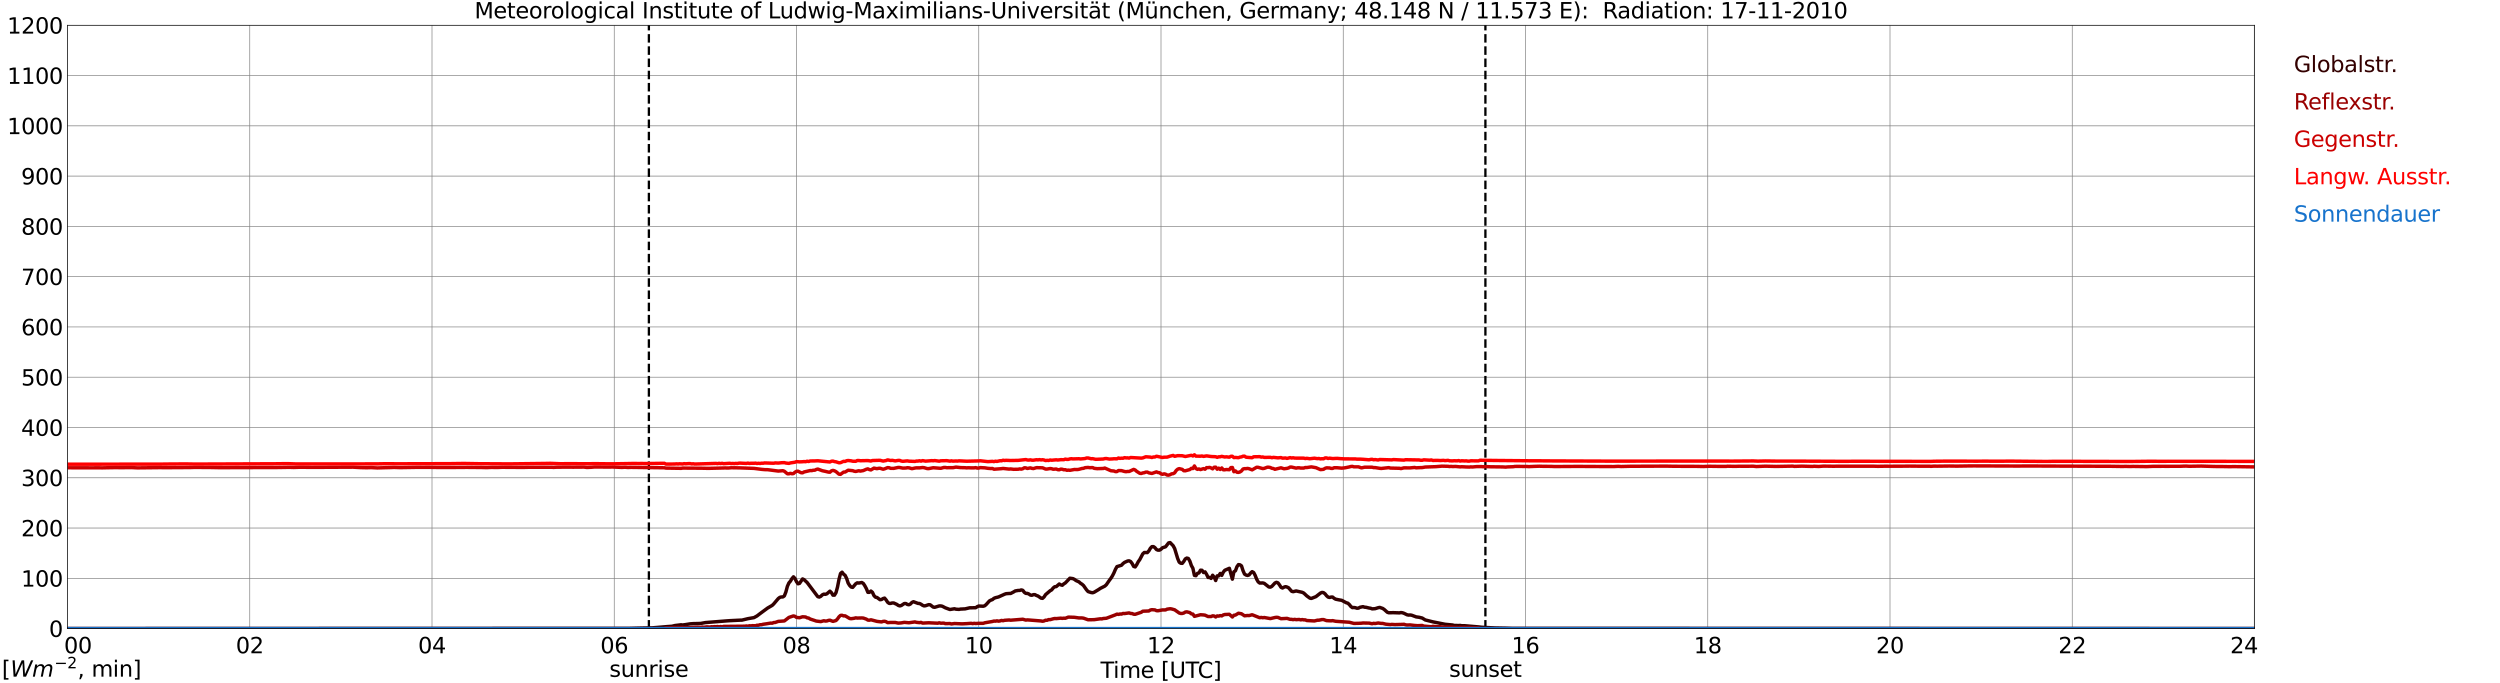 <?xml version="1.0" encoding="utf-8" standalone="no"?>
<!DOCTYPE svg PUBLIC "-//W3C//DTD SVG 1.1//EN"
  "http://www.w3.org/Graphics/SVG/1.1/DTD/svg11.dtd">
<svg xmlns:xlink="http://www.w3.org/1999/xlink" width="1085.4pt" height="296.64pt" viewBox="0 0 1085.4 296.64" xmlns="http://www.w3.org/2000/svg" version="1.1">
 <defs>
  <style type="text/css">*{stroke-linejoin: round; stroke-linecap: butt}</style>
 </defs>
 <g id="figure_1">
  <g id="patch_1">
   <path d="M 0 296.64 
L 1085.4 296.64 
L 1085.4 0 
L 0 0 
z
" style="fill: #ffffff"/>
  </g>
  <g id="axes_1">
   <g id="patch_2">
    <path d="M 29.306 272.909 
L 978.814 272.909 
L 978.814 10.976 
L 29.306 10.976 
z
" style="fill: #ffffff"/>
   </g>
   <g id="patch_3">
    <path d="M 978.814 272.909 
L 978.814 272.909 
L 978.814 10.976 
L 978.814 10.976 
z
" clip-path="url(#p6aef56ebd3)" style="fill: #d3d3d3; opacity: 0.25; stroke: #d3d3d3; stroke-linejoin: miter"/>
   </g>
   <g id="matplotlib.axis_1">
    <g id="xtick_1">
     <g id="line2d_1">
      <path d="M 29.306 272.909 
L 29.306 10.976 
" clip-path="url(#p6aef56ebd3)" style="fill: none; stroke: #808080; stroke-width: 0.3; stroke-linecap: square"/>
     </g>
     <g id="line2d_2"/>
     <g id="text_1">
      <!--    00 -->
      <g transform="translate(18.733 283.627) scale(0.095 -0.095)">
       <defs>
        <path id="DejaVuSans-20" transform="scale(0.016)"/>
        <path id="DejaVuSans-30" d="M 2034 4250 
Q 1547 4250 1301 3770 
Q 1056 3291 1056 2328 
Q 1056 1369 1301 889 
Q 1547 409 2034 409 
Q 2525 409 2770 889 
Q 3016 1369 3016 2328 
Q 3016 3291 2770 3770 
Q 2525 4250 2034 4250 
z
M 2034 4750 
Q 2819 4750 3233 4129 
Q 3647 3509 3647 2328 
Q 3647 1150 3233 529 
Q 2819 -91 2034 -91 
Q 1250 -91 836 529 
Q 422 1150 422 2328 
Q 422 3509 836 4129 
Q 1250 4750 2034 4750 
z
" transform="scale(0.016)"/>
       </defs>
       <use xlink:href="#DejaVuSans-20"/>
       <use xlink:href="#DejaVuSans-20" transform="translate(31.787 0)"/>
       <use xlink:href="#DejaVuSans-20" transform="translate(63.574 0)"/>
       <use xlink:href="#DejaVuSans-30" transform="translate(95.361 0)"/>
       <use xlink:href="#DejaVuSans-30" transform="translate(158.984 0)"/>
      </g>
     </g>
    </g>
    <g id="xtick_2">
     <g id="line2d_3">
      <path d="M 108.431 272.909 
L 108.431 10.976 
" clip-path="url(#p6aef56ebd3)" style="fill: none; stroke: #808080; stroke-width: 0.3; stroke-linecap: square"/>
     </g>
     <g id="line2d_4"/>
     <g id="text_2">
      <!-- 02 -->
      <g transform="translate(102.387 283.627) scale(0.095 -0.095)">
       <defs>
        <path id="DejaVuSans-32" d="M 1228 531 
L 3431 531 
L 3431 0 
L 469 0 
L 469 531 
Q 828 903 1448 1529 
Q 2069 2156 2228 2338 
Q 2531 2678 2651 2914 
Q 2772 3150 2772 3378 
Q 2772 3750 2511 3984 
Q 2250 4219 1831 4219 
Q 1534 4219 1204 4116 
Q 875 4013 500 3803 
L 500 4441 
Q 881 4594 1212 4672 
Q 1544 4750 1819 4750 
Q 2544 4750 2975 4387 
Q 3406 4025 3406 3419 
Q 3406 3131 3298 2873 
Q 3191 2616 2906 2266 
Q 2828 2175 2409 1742 
Q 1991 1309 1228 531 
z
" transform="scale(0.016)"/>
       </defs>
       <use xlink:href="#DejaVuSans-30"/>
       <use xlink:href="#DejaVuSans-32" transform="translate(63.623 0)"/>
      </g>
     </g>
    </g>
    <g id="xtick_3">
     <g id="line2d_5">
      <path d="M 187.557 272.909 
L 187.557 10.976 
" clip-path="url(#p6aef56ebd3)" style="fill: none; stroke: #808080; stroke-width: 0.3; stroke-linecap: square"/>
     </g>
     <g id="line2d_6"/>
     <g id="text_3">
      <!-- 04 -->
      <g transform="translate(181.513 283.627) scale(0.095 -0.095)">
       <defs>
        <path id="DejaVuSans-34" d="M 2419 4116 
L 825 1625 
L 2419 1625 
L 2419 4116 
z
M 2253 4666 
L 3047 4666 
L 3047 1625 
L 3713 1625 
L 3713 1100 
L 3047 1100 
L 3047 0 
L 2419 0 
L 2419 1100 
L 313 1100 
L 313 1709 
L 2253 4666 
z
" transform="scale(0.016)"/>
       </defs>
       <use xlink:href="#DejaVuSans-30"/>
       <use xlink:href="#DejaVuSans-34" transform="translate(63.623 0)"/>
      </g>
     </g>
    </g>
    <g id="xtick_4">
     <g id="line2d_7">
      <path d="M 266.683 272.909 
L 266.683 10.976 
" clip-path="url(#p6aef56ebd3)" style="fill: none; stroke: #808080; stroke-width: 0.3; stroke-linecap: square"/>
     </g>
     <g id="line2d_8"/>
     <g id="text_4">
      <!-- 06 -->
      <g transform="translate(260.638 283.627) scale(0.095 -0.095)">
       <defs>
        <path id="DejaVuSans-36" d="M 2113 2584 
Q 1688 2584 1439 2293 
Q 1191 2003 1191 1497 
Q 1191 994 1439 701 
Q 1688 409 2113 409 
Q 2538 409 2786 701 
Q 3034 994 3034 1497 
Q 3034 2003 2786 2293 
Q 2538 2584 2113 2584 
z
M 3366 4563 
L 3366 3988 
Q 3128 4100 2886 4159 
Q 2644 4219 2406 4219 
Q 1781 4219 1451 3797 
Q 1122 3375 1075 2522 
Q 1259 2794 1537 2939 
Q 1816 3084 2150 3084 
Q 2853 3084 3261 2657 
Q 3669 2231 3669 1497 
Q 3669 778 3244 343 
Q 2819 -91 2113 -91 
Q 1303 -91 875 529 
Q 447 1150 447 2328 
Q 447 3434 972 4092 
Q 1497 4750 2381 4750 
Q 2619 4750 2861 4703 
Q 3103 4656 3366 4563 
z
" transform="scale(0.016)"/>
       </defs>
       <use xlink:href="#DejaVuSans-30"/>
       <use xlink:href="#DejaVuSans-36" transform="translate(63.623 0)"/>
      </g>
     </g>
    </g>
    <g id="xtick_5">
     <g id="line2d_9">
      <path d="M 345.808 272.909 
L 345.808 10.976 
" clip-path="url(#p6aef56ebd3)" style="fill: none; stroke: #808080; stroke-width: 0.3; stroke-linecap: square"/>
     </g>
     <g id="line2d_10"/>
     <g id="text_5">
      <!-- 08 -->
      <g transform="translate(339.764 283.627) scale(0.095 -0.095)">
       <defs>
        <path id="DejaVuSans-38" d="M 2034 2216 
Q 1584 2216 1326 1975 
Q 1069 1734 1069 1313 
Q 1069 891 1326 650 
Q 1584 409 2034 409 
Q 2484 409 2743 651 
Q 3003 894 3003 1313 
Q 3003 1734 2745 1975 
Q 2488 2216 2034 2216 
z
M 1403 2484 
Q 997 2584 770 2862 
Q 544 3141 544 3541 
Q 544 4100 942 4425 
Q 1341 4750 2034 4750 
Q 2731 4750 3128 4425 
Q 3525 4100 3525 3541 
Q 3525 3141 3298 2862 
Q 3072 2584 2669 2484 
Q 3125 2378 3379 2068 
Q 3634 1759 3634 1313 
Q 3634 634 3220 271 
Q 2806 -91 2034 -91 
Q 1263 -91 848 271 
Q 434 634 434 1313 
Q 434 1759 690 2068 
Q 947 2378 1403 2484 
z
M 1172 3481 
Q 1172 3119 1398 2916 
Q 1625 2713 2034 2713 
Q 2441 2713 2670 2916 
Q 2900 3119 2900 3481 
Q 2900 3844 2670 4047 
Q 2441 4250 2034 4250 
Q 1625 4250 1398 4047 
Q 1172 3844 1172 3481 
z
" transform="scale(0.016)"/>
       </defs>
       <use xlink:href="#DejaVuSans-30"/>
       <use xlink:href="#DejaVuSans-38" transform="translate(63.623 0)"/>
      </g>
     </g>
    </g>
    <g id="xtick_6">
     <g id="line2d_11">
      <path d="M 424.934 272.909 
L 424.934 10.976 
" clip-path="url(#p6aef56ebd3)" style="fill: none; stroke: #808080; stroke-width: 0.3; stroke-linecap: square"/>
     </g>
     <g id="line2d_12"/>
     <g id="text_6">
      <!-- 10 -->
      <g transform="translate(418.89 283.627) scale(0.095 -0.095)">
       <defs>
        <path id="DejaVuSans-31" d="M 794 531 
L 1825 531 
L 1825 4091 
L 703 3866 
L 703 4441 
L 1819 4666 
L 2450 4666 
L 2450 531 
L 3481 531 
L 3481 0 
L 794 0 
L 794 531 
z
" transform="scale(0.016)"/>
       </defs>
       <use xlink:href="#DejaVuSans-31"/>
       <use xlink:href="#DejaVuSans-30" transform="translate(63.623 0)"/>
      </g>
     </g>
    </g>
    <g id="xtick_7">
     <g id="line2d_13">
      <path d="M 504.06 272.909 
L 504.06 10.976 
" clip-path="url(#p6aef56ebd3)" style="fill: none; stroke: #808080; stroke-width: 0.3; stroke-linecap: square"/>
     </g>
     <g id="line2d_14"/>
     <g id="text_7">
      <!-- 12 -->
      <g transform="translate(498.015 283.627) scale(0.095 -0.095)">
       <use xlink:href="#DejaVuSans-31"/>
       <use xlink:href="#DejaVuSans-32" transform="translate(63.623 0)"/>
      </g>
     </g>
    </g>
    <g id="xtick_8">
     <g id="line2d_15">
      <path d="M 583.185 272.909 
L 583.185 10.976 
" clip-path="url(#p6aef56ebd3)" style="fill: none; stroke: #808080; stroke-width: 0.3; stroke-linecap: square"/>
     </g>
     <g id="line2d_16"/>
     <g id="text_8">
      <!-- 14 -->
      <g transform="translate(577.141 283.627) scale(0.095 -0.095)">
       <use xlink:href="#DejaVuSans-31"/>
       <use xlink:href="#DejaVuSans-34" transform="translate(63.623 0)"/>
      </g>
     </g>
    </g>
    <g id="xtick_9">
     <g id="line2d_17">
      <path d="M 662.311 272.909 
L 662.311 10.976 
" clip-path="url(#p6aef56ebd3)" style="fill: none; stroke: #808080; stroke-width: 0.3; stroke-linecap: square"/>
     </g>
     <g id="line2d_18"/>
     <g id="text_9">
      <!-- 16 -->
      <g transform="translate(656.267 283.627) scale(0.095 -0.095)">
       <use xlink:href="#DejaVuSans-31"/>
       <use xlink:href="#DejaVuSans-36" transform="translate(63.623 0)"/>
      </g>
     </g>
    </g>
    <g id="xtick_10">
     <g id="line2d_19">
      <path d="M 741.437 272.909 
L 741.437 10.976 
" clip-path="url(#p6aef56ebd3)" style="fill: none; stroke: #808080; stroke-width: 0.3; stroke-linecap: square"/>
     </g>
     <g id="line2d_20"/>
     <g id="text_10">
      <!-- 18 -->
      <g transform="translate(735.392 283.627) scale(0.095 -0.095)">
       <use xlink:href="#DejaVuSans-31"/>
       <use xlink:href="#DejaVuSans-38" transform="translate(63.623 0)"/>
      </g>
     </g>
    </g>
    <g id="xtick_11">
     <g id="line2d_21">
      <path d="M 820.562 272.909 
L 820.562 10.976 
" clip-path="url(#p6aef56ebd3)" style="fill: none; stroke: #808080; stroke-width: 0.3; stroke-linecap: square"/>
     </g>
     <g id="line2d_22"/>
     <g id="text_11">
      <!-- 20 -->
      <g transform="translate(814.518 283.627) scale(0.095 -0.095)">
       <use xlink:href="#DejaVuSans-32"/>
       <use xlink:href="#DejaVuSans-30" transform="translate(63.623 0)"/>
      </g>
     </g>
    </g>
    <g id="xtick_12">
     <g id="line2d_23">
      <path d="M 899.688 272.909 
L 899.688 10.976 
" clip-path="url(#p6aef56ebd3)" style="fill: none; stroke: #808080; stroke-width: 0.3; stroke-linecap: square"/>
     </g>
     <g id="line2d_24"/>
     <g id="text_12">
      <!-- 22 -->
      <g transform="translate(893.644 283.627) scale(0.095 -0.095)">
       <use xlink:href="#DejaVuSans-32"/>
       <use xlink:href="#DejaVuSans-32" transform="translate(63.623 0)"/>
      </g>
     </g>
    </g>
    <g id="xtick_13">
     <g id="line2d_25">
      <path d="M 978.814 272.909 
L 978.814 10.976 
" clip-path="url(#p6aef56ebd3)" style="fill: none; stroke: #808080; stroke-width: 0.3; stroke-linecap: square"/>
     </g>
     <g id="line2d_26"/>
     <g id="text_13">
      <!-- 24    -->
      <g transform="translate(968.241 283.627) scale(0.095 -0.095)">
       <use xlink:href="#DejaVuSans-32"/>
       <use xlink:href="#DejaVuSans-34" transform="translate(63.623 0)"/>
       <use xlink:href="#DejaVuSans-20" transform="translate(127.246 0)"/>
       <use xlink:href="#DejaVuSans-20" transform="translate(159.033 0)"/>
       <use xlink:href="#DejaVuSans-20" transform="translate(190.82 0)"/>
      </g>
     </g>
    </g>
    <g id="text_14">
     <!-- Time [UTC] -->
     <g transform="translate(477.806 294.322) scale(0.095 -0.095)">
      <defs>
       <path id="DejaVuSans-54" d="M -19 4666 
L 3928 4666 
L 3928 4134 
L 2272 4134 
L 2272 0 
L 1638 0 
L 1638 4134 
L -19 4134 
L -19 4666 
z
" transform="scale(0.016)"/>
       <path id="DejaVuSans-69" d="M 603 3500 
L 1178 3500 
L 1178 0 
L 603 0 
L 603 3500 
z
M 603 4863 
L 1178 4863 
L 1178 4134 
L 603 4134 
L 603 4863 
z
" transform="scale(0.016)"/>
       <path id="DejaVuSans-6d" d="M 3328 2828 
Q 3544 3216 3844 3400 
Q 4144 3584 4550 3584 
Q 5097 3584 5394 3201 
Q 5691 2819 5691 2113 
L 5691 0 
L 5113 0 
L 5113 2094 
Q 5113 2597 4934 2840 
Q 4756 3084 4391 3084 
Q 3944 3084 3684 2787 
Q 3425 2491 3425 1978 
L 3425 0 
L 2847 0 
L 2847 2094 
Q 2847 2600 2669 2842 
Q 2491 3084 2119 3084 
Q 1678 3084 1418 2786 
Q 1159 2488 1159 1978 
L 1159 0 
L 581 0 
L 581 3500 
L 1159 3500 
L 1159 2956 
Q 1356 3278 1631 3431 
Q 1906 3584 2284 3584 
Q 2666 3584 2933 3390 
Q 3200 3197 3328 2828 
z
" transform="scale(0.016)"/>
       <path id="DejaVuSans-65" d="M 3597 1894 
L 3597 1613 
L 953 1613 
Q 991 1019 1311 708 
Q 1631 397 2203 397 
Q 2534 397 2845 478 
Q 3156 559 3463 722 
L 3463 178 
Q 3153 47 2828 -22 
Q 2503 -91 2169 -91 
Q 1331 -91 842 396 
Q 353 884 353 1716 
Q 353 2575 817 3079 
Q 1281 3584 2069 3584 
Q 2775 3584 3186 3129 
Q 3597 2675 3597 1894 
z
M 3022 2063 
Q 3016 2534 2758 2815 
Q 2500 3097 2075 3097 
Q 1594 3097 1305 2825 
Q 1016 2553 972 2059 
L 3022 2063 
z
" transform="scale(0.016)"/>
       <path id="DejaVuSans-5b" d="M 550 4863 
L 1875 4863 
L 1875 4416 
L 1125 4416 
L 1125 -397 
L 1875 -397 
L 1875 -844 
L 550 -844 
L 550 4863 
z
" transform="scale(0.016)"/>
       <path id="DejaVuSans-55" d="M 556 4666 
L 1191 4666 
L 1191 1831 
Q 1191 1081 1462 751 
Q 1734 422 2344 422 
Q 2950 422 3222 751 
Q 3494 1081 3494 1831 
L 3494 4666 
L 4128 4666 
L 4128 1753 
Q 4128 841 3676 375 
Q 3225 -91 2344 -91 
Q 1459 -91 1007 375 
Q 556 841 556 1753 
L 556 4666 
z
" transform="scale(0.016)"/>
       <path id="DejaVuSans-43" d="M 4122 4306 
L 4122 3641 
Q 3803 3938 3442 4084 
Q 3081 4231 2675 4231 
Q 1875 4231 1450 3742 
Q 1025 3253 1025 2328 
Q 1025 1406 1450 917 
Q 1875 428 2675 428 
Q 3081 428 3442 575 
Q 3803 722 4122 1019 
L 4122 359 
Q 3791 134 3420 21 
Q 3050 -91 2638 -91 
Q 1578 -91 968 557 
Q 359 1206 359 2328 
Q 359 3453 968 4101 
Q 1578 4750 2638 4750 
Q 3056 4750 3426 4639 
Q 3797 4528 4122 4306 
z
" transform="scale(0.016)"/>
       <path id="DejaVuSans-5d" d="M 1947 4863 
L 1947 -844 
L 622 -844 
L 622 -397 
L 1369 -397 
L 1369 4416 
L 622 4416 
L 622 4863 
L 1947 4863 
z
" transform="scale(0.016)"/>
      </defs>
      <use xlink:href="#DejaVuSans-54"/>
      <use xlink:href="#DejaVuSans-69" transform="translate(57.959 0)"/>
      <use xlink:href="#DejaVuSans-6d" transform="translate(85.742 0)"/>
      <use xlink:href="#DejaVuSans-65" transform="translate(183.154 0)"/>
      <use xlink:href="#DejaVuSans-20" transform="translate(244.678 0)"/>
      <use xlink:href="#DejaVuSans-5b" transform="translate(276.465 0)"/>
      <use xlink:href="#DejaVuSans-55" transform="translate(315.479 0)"/>
      <use xlink:href="#DejaVuSans-54" transform="translate(388.672 0)"/>
      <use xlink:href="#DejaVuSans-43" transform="translate(443.881 0)"/>
      <use xlink:href="#DejaVuSans-5d" transform="translate(513.705 0)"/>
     </g>
    </g>
   </g>
   <g id="matplotlib.axis_2">
    <g id="ytick_1">
     <g id="line2d_27">
      <path d="M 29.306 272.909 
L 978.814 272.909 
" clip-path="url(#p6aef56ebd3)" style="fill: none; stroke: #808080; stroke-width: 0.3; stroke-linecap: square"/>
     </g>
     <g id="line2d_28"/>
     <g id="text_15">
      <!-- 0 -->
      <g transform="translate(21.261 276.518) scale(0.095 -0.095)">
       <use xlink:href="#DejaVuSans-30"/>
      </g>
     </g>
    </g>
    <g id="ytick_2">
     <g id="line2d_29">
      <path d="M 29.306 251.081 
L 978.814 251.081 
" clip-path="url(#p6aef56ebd3)" style="fill: none; stroke: #808080; stroke-width: 0.3; stroke-linecap: square"/>
     </g>
     <g id="line2d_30"/>
     <g id="text_16">
      <!-- 100 -->
      <g transform="translate(9.173 254.69) scale(0.095 -0.095)">
       <use xlink:href="#DejaVuSans-31"/>
       <use xlink:href="#DejaVuSans-30" transform="translate(63.623 0)"/>
       <use xlink:href="#DejaVuSans-30" transform="translate(127.246 0)"/>
      </g>
     </g>
    </g>
    <g id="ytick_3">
     <g id="line2d_31">
      <path d="M 29.306 229.253 
L 978.814 229.253 
" clip-path="url(#p6aef56ebd3)" style="fill: none; stroke: #808080; stroke-width: 0.3; stroke-linecap: square"/>
     </g>
     <g id="line2d_32"/>
     <g id="text_17">
      <!-- 200 -->
      <g transform="translate(9.173 232.863) scale(0.095 -0.095)">
       <use xlink:href="#DejaVuSans-32"/>
       <use xlink:href="#DejaVuSans-30" transform="translate(63.623 0)"/>
       <use xlink:href="#DejaVuSans-30" transform="translate(127.246 0)"/>
      </g>
     </g>
    </g>
    <g id="ytick_4">
     <g id="line2d_33">
      <path d="M 29.306 207.426 
L 978.814 207.426 
" clip-path="url(#p6aef56ebd3)" style="fill: none; stroke: #808080; stroke-width: 0.3; stroke-linecap: square"/>
     </g>
     <g id="line2d_34"/>
     <g id="text_18">
      <!-- 300 -->
      <g transform="translate(9.173 211.035) scale(0.095 -0.095)">
       <defs>
        <path id="DejaVuSans-33" d="M 2597 2516 
Q 3050 2419 3304 2112 
Q 3559 1806 3559 1356 
Q 3559 666 3084 287 
Q 2609 -91 1734 -91 
Q 1441 -91 1130 -33 
Q 819 25 488 141 
L 488 750 
Q 750 597 1062 519 
Q 1375 441 1716 441 
Q 2309 441 2620 675 
Q 2931 909 2931 1356 
Q 2931 1769 2642 2001 
Q 2353 2234 1838 2234 
L 1294 2234 
L 1294 2753 
L 1863 2753 
Q 2328 2753 2575 2939 
Q 2822 3125 2822 3475 
Q 2822 3834 2567 4026 
Q 2313 4219 1838 4219 
Q 1578 4219 1281 4162 
Q 984 4106 628 3988 
L 628 4550 
Q 988 4650 1302 4700 
Q 1616 4750 1894 4750 
Q 2613 4750 3031 4423 
Q 3450 4097 3450 3541 
Q 3450 3153 3228 2886 
Q 3006 2619 2597 2516 
z
" transform="scale(0.016)"/>
       </defs>
       <use xlink:href="#DejaVuSans-33"/>
       <use xlink:href="#DejaVuSans-30" transform="translate(63.623 0)"/>
       <use xlink:href="#DejaVuSans-30" transform="translate(127.246 0)"/>
      </g>
     </g>
    </g>
    <g id="ytick_5">
     <g id="line2d_35">
      <path d="M 29.306 185.598 
L 978.814 185.598 
" clip-path="url(#p6aef56ebd3)" style="fill: none; stroke: #808080; stroke-width: 0.3; stroke-linecap: square"/>
     </g>
     <g id="line2d_36"/>
     <g id="text_19">
      <!-- 400 -->
      <g transform="translate(9.173 189.207) scale(0.095 -0.095)">
       <use xlink:href="#DejaVuSans-34"/>
       <use xlink:href="#DejaVuSans-30" transform="translate(63.623 0)"/>
       <use xlink:href="#DejaVuSans-30" transform="translate(127.246 0)"/>
      </g>
     </g>
    </g>
    <g id="ytick_6">
     <g id="line2d_37">
      <path d="M 29.306 163.77 
L 978.814 163.77 
" clip-path="url(#p6aef56ebd3)" style="fill: none; stroke: #808080; stroke-width: 0.3; stroke-linecap: square"/>
     </g>
     <g id="line2d_38"/>
     <g id="text_20">
      <!-- 500 -->
      <g transform="translate(9.173 167.379) scale(0.095 -0.095)">
       <defs>
        <path id="DejaVuSans-35" d="M 691 4666 
L 3169 4666 
L 3169 4134 
L 1269 4134 
L 1269 2991 
Q 1406 3038 1543 3061 
Q 1681 3084 1819 3084 
Q 2600 3084 3056 2656 
Q 3513 2228 3513 1497 
Q 3513 744 3044 326 
Q 2575 -91 1722 -91 
Q 1428 -91 1123 -41 
Q 819 9 494 109 
L 494 744 
Q 775 591 1075 516 
Q 1375 441 1709 441 
Q 2250 441 2565 725 
Q 2881 1009 2881 1497 
Q 2881 1984 2565 2268 
Q 2250 2553 1709 2553 
Q 1456 2553 1204 2497 
Q 953 2441 691 2322 
L 691 4666 
z
" transform="scale(0.016)"/>
       </defs>
       <use xlink:href="#DejaVuSans-35"/>
       <use xlink:href="#DejaVuSans-30" transform="translate(63.623 0)"/>
       <use xlink:href="#DejaVuSans-30" transform="translate(127.246 0)"/>
      </g>
     </g>
    </g>
    <g id="ytick_7">
     <g id="line2d_39">
      <path d="M 29.306 141.942 
L 978.814 141.942 
" clip-path="url(#p6aef56ebd3)" style="fill: none; stroke: #808080; stroke-width: 0.3; stroke-linecap: square"/>
     </g>
     <g id="line2d_40"/>
     <g id="text_21">
      <!-- 600 -->
      <g transform="translate(9.173 145.551) scale(0.095 -0.095)">
       <use xlink:href="#DejaVuSans-36"/>
       <use xlink:href="#DejaVuSans-30" transform="translate(63.623 0)"/>
       <use xlink:href="#DejaVuSans-30" transform="translate(127.246 0)"/>
      </g>
     </g>
    </g>
    <g id="ytick_8">
     <g id="line2d_41">
      <path d="M 29.306 120.114 
L 978.814 120.114 
" clip-path="url(#p6aef56ebd3)" style="fill: none; stroke: #808080; stroke-width: 0.3; stroke-linecap: square"/>
     </g>
     <g id="line2d_42"/>
     <g id="text_22">
      <!-- 700 -->
      <g transform="translate(9.173 123.724) scale(0.095 -0.095)">
       <defs>
        <path id="DejaVuSans-37" d="M 525 4666 
L 3525 4666 
L 3525 4397 
L 1831 0 
L 1172 0 
L 2766 4134 
L 525 4134 
L 525 4666 
z
" transform="scale(0.016)"/>
       </defs>
       <use xlink:href="#DejaVuSans-37"/>
       <use xlink:href="#DejaVuSans-30" transform="translate(63.623 0)"/>
       <use xlink:href="#DejaVuSans-30" transform="translate(127.246 0)"/>
      </g>
     </g>
    </g>
    <g id="ytick_9">
     <g id="line2d_43">
      <path d="M 29.306 98.287 
L 978.814 98.287 
" clip-path="url(#p6aef56ebd3)" style="fill: none; stroke: #808080; stroke-width: 0.3; stroke-linecap: square"/>
     </g>
     <g id="line2d_44"/>
     <g id="text_23">
      <!-- 800 -->
      <g transform="translate(9.173 101.896) scale(0.095 -0.095)">
       <use xlink:href="#DejaVuSans-38"/>
       <use xlink:href="#DejaVuSans-30" transform="translate(63.623 0)"/>
       <use xlink:href="#DejaVuSans-30" transform="translate(127.246 0)"/>
      </g>
     </g>
    </g>
    <g id="ytick_10">
     <g id="line2d_45">
      <path d="M 29.306 76.459 
L 978.814 76.459 
" clip-path="url(#p6aef56ebd3)" style="fill: none; stroke: #808080; stroke-width: 0.3; stroke-linecap: square"/>
     </g>
     <g id="line2d_46"/>
     <g id="text_24">
      <!-- 900 -->
      <g transform="translate(9.173 80.068) scale(0.095 -0.095)">
       <defs>
        <path id="DejaVuSans-39" d="M 703 97 
L 703 672 
Q 941 559 1184 500 
Q 1428 441 1663 441 
Q 2288 441 2617 861 
Q 2947 1281 2994 2138 
Q 2813 1869 2534 1725 
Q 2256 1581 1919 1581 
Q 1219 1581 811 2004 
Q 403 2428 403 3163 
Q 403 3881 828 4315 
Q 1253 4750 1959 4750 
Q 2769 4750 3195 4129 
Q 3622 3509 3622 2328 
Q 3622 1225 3098 567 
Q 2575 -91 1691 -91 
Q 1453 -91 1209 -44 
Q 966 3 703 97 
z
M 1959 2075 
Q 2384 2075 2632 2365 
Q 2881 2656 2881 3163 
Q 2881 3666 2632 3958 
Q 2384 4250 1959 4250 
Q 1534 4250 1286 3958 
Q 1038 3666 1038 3163 
Q 1038 2656 1286 2365 
Q 1534 2075 1959 2075 
z
" transform="scale(0.016)"/>
       </defs>
       <use xlink:href="#DejaVuSans-39"/>
       <use xlink:href="#DejaVuSans-30" transform="translate(63.623 0)"/>
       <use xlink:href="#DejaVuSans-30" transform="translate(127.246 0)"/>
      </g>
     </g>
    </g>
    <g id="ytick_11">
     <g id="line2d_47">
      <path d="M 29.306 54.631 
L 978.814 54.631 
" clip-path="url(#p6aef56ebd3)" style="fill: none; stroke: #808080; stroke-width: 0.3; stroke-linecap: square"/>
     </g>
     <g id="line2d_48"/>
     <g id="text_25">
      <!-- 1000 -->
      <g transform="translate(3.128 58.24) scale(0.095 -0.095)">
       <use xlink:href="#DejaVuSans-31"/>
       <use xlink:href="#DejaVuSans-30" transform="translate(63.623 0)"/>
       <use xlink:href="#DejaVuSans-30" transform="translate(127.246 0)"/>
       <use xlink:href="#DejaVuSans-30" transform="translate(190.869 0)"/>
      </g>
     </g>
    </g>
    <g id="ytick_12">
     <g id="line2d_49">
      <path d="M 29.306 32.803 
L 978.814 32.803 
" clip-path="url(#p6aef56ebd3)" style="fill: none; stroke: #808080; stroke-width: 0.3; stroke-linecap: square"/>
     </g>
     <g id="line2d_50"/>
     <g id="text_26">
      <!-- 1100 -->
      <g transform="translate(3.128 36.413) scale(0.095 -0.095)">
       <use xlink:href="#DejaVuSans-31"/>
       <use xlink:href="#DejaVuSans-31" transform="translate(63.623 0)"/>
       <use xlink:href="#DejaVuSans-30" transform="translate(127.246 0)"/>
       <use xlink:href="#DejaVuSans-30" transform="translate(190.869 0)"/>
      </g>
     </g>
    </g>
    <g id="ytick_13">
     <g id="line2d_51">
      <path d="M 29.306 10.976 
L 978.814 10.976 
" clip-path="url(#p6aef56ebd3)" style="fill: none; stroke: #808080; stroke-width: 0.3; stroke-linecap: square"/>
     </g>
     <g id="line2d_52"/>
     <g id="text_27">
      <!-- 1200 -->
      <g transform="translate(3.128 14.585) scale(0.095 -0.095)">
       <use xlink:href="#DejaVuSans-31"/>
       <use xlink:href="#DejaVuSans-32" transform="translate(63.623 0)"/>
       <use xlink:href="#DejaVuSans-30" transform="translate(127.246 0)"/>
       <use xlink:href="#DejaVuSans-30" transform="translate(190.869 0)"/>
      </g>
     </g>
    </g>
   </g>
   <g id="line2d_53">
    <path d="M 281.717 272.909 
L 281.717 10.976 
" clip-path="url(#p6aef56ebd3)" style="fill: none; stroke-dasharray: 3.7,1.6; stroke-dashoffset: 0; stroke: #000000"/>
   </g>
   <g id="line2d_54">
    <path d="M 644.903 272.909 
L 644.903 10.976 
" clip-path="url(#p6aef56ebd3)" style="fill: none; stroke-dasharray: 3.7,1.6; stroke-dashoffset: 0; stroke: #000000"/>
   </g>
   <g id="line2d_55">
    <path d="M 29.306 272.909 
L 271.958 272.815 
L 273.277 272.815 
L 276.573 272.723 
L 278.552 272.677 
L 283.167 272.586 
L 289.761 272.036 
L 291.08 271.944 
L 291.739 271.898 
L 293.058 271.579 
L 295.696 271.259 
L 296.355 271.35 
L 297.674 271.167 
L 299.652 270.846 
L 300.971 270.754 
L 302.949 270.709 
L 304.267 270.663 
L 306.246 270.298 
L 315.477 269.565 
L 316.796 269.473 
L 321.411 269.244 
L 322.071 269.244 
L 324.708 268.604 
L 327.346 268.146 
L 328.665 267.415 
L 329.983 266.408 
L 333.28 263.983 
L 335.258 262.837 
L 335.918 262.198 
L 337.896 259.865 
L 338.555 259.36 
L 339.215 259.177 
L 339.874 259.177 
L 340.533 258.721 
L 341.193 257.027 
L 341.852 254.556 
L 342.512 253.091 
L 343.171 252.314 
L 343.83 251.216 
L 344.49 250.437 
L 345.149 251.171 
L 345.808 252.541 
L 346.468 253.458 
L 347.127 253.275 
L 348.446 251.352 
L 349.105 251.673 
L 350.424 252.908 
L 355.04 259.039 
L 355.699 259.223 
L 356.359 258.904 
L 357.018 258.262 
L 357.677 257.942 
L 358.337 258.033 
L 358.996 257.804 
L 360.315 256.66 
L 360.974 257.302 
L 361.634 258.4 
L 362.293 258.4 
L 362.952 257.302 
L 363.612 254.877 
L 364.271 251.489 
L 364.93 248.972 
L 365.59 248.425 
L 366.249 249.293 
L 366.909 249.798 
L 367.568 251.125 
L 368.227 253.137 
L 368.887 254.189 
L 369.546 254.877 
L 370.206 255.014 
L 371.524 253.458 
L 372.184 253.046 
L 372.843 253.137 
L 374.162 252.908 
L 374.821 253.321 
L 375.481 254.327 
L 376.14 255.562 
L 376.799 257.164 
L 377.459 257.164 
L 378.118 256.614 
L 378.777 257.164 
L 379.437 258.583 
L 380.096 259.269 
L 380.756 259.406 
L 382.074 260.367 
L 382.734 260.275 
L 383.393 259.865 
L 384.053 259.681 
L 384.712 260.458 
L 385.371 261.467 
L 386.031 261.969 
L 386.69 261.969 
L 387.349 261.785 
L 388.009 261.785 
L 389.328 262.381 
L 389.987 262.837 
L 390.646 263.067 
L 391.306 262.883 
L 392.624 262.015 
L 393.284 262.015 
L 393.943 262.427 
L 394.603 262.565 
L 395.262 262.244 
L 395.921 261.556 
L 396.581 261.237 
L 398.559 261.969 
L 399.218 262.015 
L 399.878 262.335 
L 400.537 262.792 
L 401.196 263.067 
L 401.856 262.975 
L 403.175 262.519 
L 403.834 262.565 
L 405.153 263.571 
L 405.812 263.663 
L 407.79 263.067 
L 408.45 263.067 
L 409.109 263.204 
L 410.428 263.892 
L 412.406 264.623 
L 414.384 264.302 
L 415.043 264.485 
L 416.362 264.577 
L 417.022 264.44 
L 419 264.348 
L 420.978 263.892 
L 423.615 263.846 
L 424.275 263.388 
L 424.934 263.113 
L 426.912 263.204 
L 427.572 262.975 
L 428.231 262.381 
L 429.55 260.917 
L 430.209 260.55 
L 430.869 260.321 
L 431.528 259.773 
L 432.187 259.498 
L 433.506 259.177 
L 436.144 257.987 
L 436.803 257.758 
L 438.122 257.666 
L 438.781 257.666 
L 440.1 256.981 
L 440.759 256.569 
L 442.078 256.342 
L 442.737 256.342 
L 443.397 256.112 
L 444.056 256.296 
L 444.716 257.164 
L 445.375 257.623 
L 446.034 257.623 
L 446.694 257.896 
L 447.353 258.354 
L 448.012 258.446 
L 448.672 258.171 
L 449.331 258.171 
L 449.991 258.537 
L 450.65 258.767 
L 451.969 259.681 
L 452.628 259.773 
L 453.287 259.177 
L 453.947 258.171 
L 455.925 256.477 
L 456.584 256.112 
L 457.244 255.287 
L 457.903 254.739 
L 458.563 254.694 
L 459.881 253.55 
L 460.541 253.914 
L 461.2 254.098 
L 461.859 253.504 
L 462.519 253.091 
L 464.497 251.033 
L 465.816 251.216 
L 466.475 251.535 
L 467.134 252.039 
L 468.453 252.633 
L 469.113 253.229 
L 469.772 253.641 
L 470.431 254.235 
L 471.75 256.112 
L 472.409 256.844 
L 473.728 257.256 
L 474.388 257.348 
L 475.047 257.119 
L 477.025 255.929 
L 477.685 255.471 
L 479.663 254.464 
L 480.322 253.868 
L 481.641 251.948 
L 482.3 251.079 
L 482.96 250.025 
L 483.619 248.743 
L 484.278 247.189 
L 484.938 246 
L 486.916 245.404 
L 487.575 244.672 
L 488.235 244.168 
L 489.553 243.572 
L 490.213 243.483 
L 490.872 243.801 
L 491.532 244.672 
L 492.191 245.908 
L 492.85 246.135 
L 493.51 245.174 
L 494.169 243.893 
L 494.828 242.979 
L 496.147 240.462 
L 496.807 239.866 
L 498.125 239.912 
L 498.785 239.181 
L 499.444 238.037 
L 500.103 237.349 
L 500.763 237.303 
L 501.422 237.762 
L 502.082 238.585 
L 502.741 238.86 
L 503.4 238.86 
L 504.06 238.447 
L 504.719 237.808 
L 506.038 237.395 
L 507.357 235.703 
L 508.016 235.566 
L 509.335 236.939 
L 509.994 238.174 
L 511.313 242.52 
L 511.972 244.077 
L 512.632 244.535 
L 513.291 244.581 
L 513.95 243.756 
L 514.61 242.658 
L 515.269 242.291 
L 515.929 242.474 
L 516.588 243.618 
L 517.247 245.541 
L 517.907 246.731 
L 518.566 249.798 
L 519.226 249.935 
L 519.885 248.927 
L 520.544 248.743 
L 521.204 247.554 
L 521.863 247.6 
L 522.522 248.562 
L 523.182 248.287 
L 523.841 249.339 
L 524.501 250.712 
L 525.16 250.666 
L 525.819 251.125 
L 526.479 249.752 
L 527.138 250.575 
L 527.797 252.039 
L 528.457 250.025 
L 529.116 250.025 
L 529.776 248.972 
L 530.435 249.798 
L 531.094 248.425 
L 531.754 247.6 
L 533.732 246.731 
L 535.051 251.443 
L 535.71 248.241 
L 536.369 247.829 
L 537.029 246.045 
L 537.688 245.129 
L 538.348 245.22 
L 539.007 245.679 
L 539.666 247.737 
L 540.326 249.248 
L 540.985 249.66 
L 541.644 249.843 
L 542.304 249.614 
L 542.963 248.789 
L 543.623 248.195 
L 544.282 248.562 
L 544.941 249.798 
L 545.601 251.489 
L 546.26 252.633 
L 546.919 253.137 
L 548.238 253.091 
L 548.898 253.275 
L 550.876 254.831 
L 551.535 254.923 
L 552.195 254.556 
L 553.513 253.137 
L 554.173 252.816 
L 554.832 253.046 
L 555.491 253.914 
L 556.151 254.969 
L 556.81 255.287 
L 557.47 254.923 
L 558.129 254.694 
L 558.788 254.877 
L 559.448 255.196 
L 560.766 256.706 
L 561.426 256.889 
L 562.745 256.569 
L 565.382 257.164 
L 566.042 257.485 
L 567.36 258.721 
L 568.679 259.681 
L 569.338 259.819 
L 571.317 259.039 
L 573.295 257.485 
L 573.954 257.21 
L 574.613 257.302 
L 575.273 257.804 
L 575.932 258.629 
L 576.592 259.223 
L 577.251 259.406 
L 577.91 259.223 
L 578.57 259.223 
L 579.229 259.773 
L 579.889 260.14 
L 581.207 260.412 
L 582.526 260.642 
L 584.504 261.694 
L 585.164 261.877 
L 585.823 262.473 
L 586.482 263.296 
L 587.142 263.8 
L 587.801 263.754 
L 588.46 263.846 
L 589.12 264.073 
L 589.779 264.029 
L 590.439 263.663 
L 591.757 263.388 
L 592.417 263.617 
L 593.076 263.663 
L 594.395 263.983 
L 595.054 264.073 
L 595.714 264.348 
L 597.032 264.256 
L 598.351 263.846 
L 599.011 263.708 
L 600.329 264.165 
L 600.989 264.623 
L 602.307 265.813 
L 602.967 266.042 
L 604.945 265.996 
L 607.582 266.088 
L 608.242 265.95 
L 608.901 266.042 
L 609.561 266.271 
L 610.879 266.911 
L 611.539 267.048 
L 612.198 267.002 
L 612.858 267.094 
L 614.836 267.827 
L 616.154 268.008 
L 617.473 268.329 
L 618.792 269.154 
L 622.089 269.977 
L 627.364 271.029 
L 630.661 271.35 
L 631.32 271.534 
L 633.298 271.579 
L 633.958 271.534 
L 634.617 271.671 
L 635.936 271.671 
L 641.87 272.173 
L 643.189 272.311 
L 644.508 272.402 
L 649.123 272.632 
L 653.739 272.723 
L 656.377 272.815 
L 978.154 272.909 
L 978.154 272.909 
" clip-path="url(#p6aef56ebd3)" style="fill: none; stroke: #330000; stroke-width: 1.5; stroke-linecap: square"/>
   </g>
   <g id="line2d_56">
    <path d="M 29.306 272.909 
L 288.442 272.909 
L 289.102 272.573 
L 291.739 272.527 
L 293.058 272.433 
L 293.717 272.479 
L 294.377 272.387 
L 295.036 272.479 
L 296.355 272.387 
L 297.014 272.527 
L 297.674 272.433 
L 298.992 272.479 
L 302.949 272.293 
L 304.267 272.387 
L 304.927 272.247 
L 305.586 272.339 
L 306.905 272.154 
L 308.224 272.247 
L 308.883 272.108 
L 309.543 272.154 
L 310.202 272.06 
L 310.861 272.108 
L 311.521 272.014 
L 312.18 272.154 
L 312.839 272.014 
L 313.499 272.154 
L 314.158 271.968 
L 323.39 271.874 
L 324.049 271.78 
L 324.708 271.874 
L 325.368 271.689 
L 326.027 271.734 
L 326.686 271.641 
L 328.005 271.689 
L 328.665 271.455 
L 329.324 271.455 
L 329.983 271.224 
L 330.643 271.224 
L 331.302 271.036 
L 332.621 270.85 
L 334.599 270.525 
L 335.258 270.571 
L 335.918 270.292 
L 336.577 270.246 
L 337.896 269.781 
L 340.533 269.593 
L 342.512 268.059 
L 344.49 267.406 
L 345.149 267.592 
L 345.808 268.059 
L 347.127 268.198 
L 348.446 267.779 
L 349.765 267.871 
L 350.424 268.244 
L 351.083 268.338 
L 351.743 268.755 
L 353.721 269.408 
L 354.38 269.641 
L 356.359 269.873 
L 357.677 269.501 
L 358.337 269.641 
L 358.996 269.593 
L 359.655 269.362 
L 360.315 269.268 
L 361.634 269.781 
L 362.952 269.408 
L 363.612 268.709 
L 364.271 267.779 
L 364.93 267.172 
L 365.59 267.127 
L 366.249 267.406 
L 366.909 267.36 
L 368.887 268.524 
L 369.546 268.615 
L 370.865 268.43 
L 371.524 268.244 
L 372.184 268.338 
L 374.162 268.29 
L 374.821 268.338 
L 376.14 268.803 
L 376.799 269.222 
L 377.459 269.268 
L 378.118 269.082 
L 380.756 269.781 
L 382.734 270.012 
L 383.393 269.781 
L 384.053 269.733 
L 384.712 269.918 
L 385.371 270.337 
L 386.69 270.246 
L 388.668 270.246 
L 389.987 270.525 
L 391.306 270.431 
L 392.624 270.198 
L 394.603 270.386 
L 395.921 270.198 
L 397.24 270.012 
L 397.899 270.198 
L 399.218 270.337 
L 399.878 270.198 
L 400.537 270.525 
L 403.175 270.386 
L 407.131 270.571 
L 407.79 270.386 
L 408.45 270.571 
L 409.768 270.525 
L 410.428 270.757 
L 412.406 270.711 
L 413.065 270.896 
L 414.384 270.711 
L 417.681 270.85 
L 419.659 270.757 
L 421.637 270.617 
L 422.297 270.757 
L 422.956 270.617 
L 423.615 270.711 
L 424.934 270.617 
L 426.912 270.617 
L 427.572 270.386 
L 430.869 269.827 
L 431.528 269.641 
L 432.187 269.687 
L 432.847 269.547 
L 433.506 269.687 
L 434.165 269.593 
L 434.825 269.362 
L 435.484 269.501 
L 436.144 269.314 
L 437.462 269.222 
L 438.122 269.174 
L 438.781 269.268 
L 444.056 268.849 
L 445.375 269.222 
L 446.034 269.128 
L 451.969 269.593 
L 452.628 269.733 
L 453.287 269.593 
L 453.947 269.268 
L 454.606 269.314 
L 455.266 268.989 
L 455.925 269.034 
L 457.244 268.663 
L 457.903 268.524 
L 458.563 268.569 
L 460.541 268.384 
L 461.2 268.478 
L 461.859 268.384 
L 462.519 268.43 
L 463.838 267.919 
L 466.475 268.011 
L 468.453 268.29 
L 469.772 268.29 
L 470.431 268.384 
L 472.409 269.082 
L 475.047 269.034 
L 477.685 268.663 
L 478.344 268.709 
L 479.003 268.524 
L 480.322 268.43 
L 484.278 266.941 
L 484.938 266.616 
L 485.597 266.756 
L 486.256 266.568 
L 486.916 266.616 
L 487.575 266.336 
L 488.235 266.382 
L 490.213 266.103 
L 490.872 266.336 
L 491.532 266.382 
L 492.191 266.662 
L 492.85 266.708 
L 495.488 265.824 
L 496.147 265.359 
L 498.785 265.265 
L 499.444 264.846 
L 500.103 264.706 
L 501.422 264.8 
L 502.082 265.125 
L 502.741 265.173 
L 504.719 264.8 
L 506.038 264.8 
L 506.697 264.475 
L 508.016 264.289 
L 508.675 264.381 
L 509.994 264.754 
L 511.972 266.149 
L 512.632 266.336 
L 513.291 266.336 
L 513.95 266.149 
L 514.61 265.732 
L 515.269 265.638 
L 516.588 265.963 
L 517.247 266.522 
L 517.907 266.616 
L 518.566 267.592 
L 520.544 267.081 
L 521.204 266.895 
L 522.522 266.987 
L 523.182 267.081 
L 524.501 267.685 
L 525.819 267.685 
L 526.479 267.36 
L 527.138 267.452 
L 527.797 267.871 
L 528.457 267.406 
L 529.116 267.5 
L 529.776 267.266 
L 530.435 267.406 
L 531.094 266.987 
L 531.754 266.801 
L 533.732 266.708 
L 535.051 267.871 
L 535.71 267.127 
L 536.369 267.035 
L 537.688 266.243 
L 539.007 266.476 
L 540.326 267.36 
L 541.644 267.22 
L 542.304 267.266 
L 543.623 266.895 
L 546.919 268.198 
L 547.579 268.059 
L 548.238 268.198 
L 548.898 268.105 
L 551.535 268.569 
L 553.513 268.105 
L 554.173 268.011 
L 554.832 268.059 
L 556.151 268.615 
L 558.788 268.478 
L 560.107 268.895 
L 560.766 268.895 
L 561.426 269.034 
L 562.085 268.895 
L 562.745 269.034 
L 564.063 268.943 
L 564.723 269.128 
L 565.382 268.989 
L 566.042 269.128 
L 566.701 269.128 
L 567.36 269.408 
L 570.657 269.593 
L 571.976 269.268 
L 572.635 269.268 
L 573.954 268.989 
L 574.613 268.989 
L 575.932 269.453 
L 577.91 269.547 
L 578.57 269.453 
L 579.889 269.733 
L 585.823 270.152 
L 587.801 270.665 
L 589.779 270.617 
L 591.098 270.571 
L 591.757 270.477 
L 593.736 270.525 
L 594.395 270.525 
L 595.714 270.805 
L 596.373 270.617 
L 597.032 270.711 
L 598.351 270.477 
L 599.67 270.665 
L 600.329 270.665 
L 601.648 270.99 
L 603.626 271.176 
L 604.286 271.084 
L 605.604 271.176 
L 608.901 271.084 
L 609.561 271.036 
L 610.22 271.27 
L 610.879 271.361 
L 612.198 271.315 
L 614.176 271.549 
L 615.495 271.641 
L 617.473 271.549 
L 618.133 271.828 
L 621.429 272.108 
L 622.089 271.92 
L 624.067 272.108 
L 625.386 272.108 
L 626.705 272.293 
L 627.364 272.199 
L 629.342 272.247 
L 630.661 272.293 
L 631.32 272.387 
L 632.639 272.387 
L 633.298 272.527 
L 633.958 272.293 
L 634.617 272.433 
L 635.936 272.339 
L 636.595 272.433 
L 637.914 272.339 
L 638.573 272.479 
L 641.87 272.573 
L 642.53 272.909 
L 978.154 272.909 
L 978.154 272.909 
" clip-path="url(#p6aef56ebd3)" style="fill: none; stroke: #990000; stroke-width: 1.5; stroke-linecap: square"/>
   </g>
   <g id="line2d_57">
    <path d="M 29.306 203.084 
L 39.856 203.115 
L 42.493 203.106 
L 44.472 203.121 
L 46.45 203.077 
L 50.406 203.01 
L 52.384 203.049 
L 57 203.001 
L 59.637 203.13 
L 69.528 203.021 
L 71.506 203.049 
L 82.716 202.984 
L 84.034 202.94 
L 86.672 202.94 
L 91.288 202.964 
L 95.244 203.045 
L 118.322 202.977 
L 119.641 202.981 
L 120.96 202.968 
L 125.575 202.894 
L 127.553 202.951 
L 130.191 202.861 
L 134.147 202.898 
L 135.466 202.912 
L 153.269 202.826 
L 156.566 203.016 
L 159.204 203.077 
L 161.182 203.014 
L 163.819 203.154 
L 166.457 203.073 
L 169.094 203.01 
L 171.073 202.931 
L 173.71 203.023 
L 180.963 202.901 
L 183.601 202.912 
L 186.238 202.903 
L 188.876 202.931 
L 190.195 202.966 
L 194.151 202.957 
L 199.426 202.94 
L 202.723 202.907 
L 205.36 202.94 
L 208.657 202.951 
L 211.295 203.025 
L 213.273 202.929 
L 215.91 202.968 
L 217.889 202.877 
L 227.12 202.936 
L 229.098 202.885 
L 233.714 202.881 
L 239.648 202.864 
L 240.308 202.925 
L 241.626 202.85 
L 243.604 202.833 
L 244.923 202.8 
L 248.88 202.831 
L 253.495 202.794 
L 254.814 202.957 
L 256.792 202.864 
L 258.111 202.746 
L 264.045 202.785 
L 266.023 202.761 
L 267.342 202.815 
L 269.98 202.938 
L 271.298 202.853 
L 272.617 202.964 
L 273.936 202.907 
L 288.442 203.091 
L 289.102 203.23 
L 295.036 203.32 
L 295.696 203.342 
L 296.355 203.221 
L 302.949 203.267 
L 304.927 203.287 
L 307.564 203.342 
L 314.818 203.163 
L 316.136 203.2 
L 317.455 203.082 
L 318.774 203.093 
L 321.411 203.139 
L 327.346 203.355 
L 330.643 203.772 
L 331.961 203.894 
L 333.28 203.92 
L 337.896 204.518 
L 339.874 204.361 
L 340.533 204.594 
L 341.852 205.701 
L 342.512 205.719 
L 343.171 205.492 
L 343.83 205.684 
L 344.49 205.605 
L 345.149 205.029 
L 345.808 204.627 
L 346.468 204.575 
L 347.787 205.232 
L 348.446 205.28 
L 349.105 204.9 
L 351.083 204.446 
L 351.743 204.291 
L 352.402 204.335 
L 353.062 204.162 
L 353.721 204.154 
L 354.38 203.826 
L 355.04 203.638 
L 357.018 204.37 
L 358.337 204.649 
L 359.655 204.968 
L 360.315 205.018 
L 360.974 204.435 
L 361.634 204.212 
L 362.293 204.409 
L 362.952 204.752 
L 364.271 205.882 
L 364.93 205.937 
L 366.249 204.959 
L 366.909 204.948 
L 368.227 204.149 
L 370.206 204.348 
L 370.865 204.584 
L 371.524 204.693 
L 372.843 204.37 
L 373.502 204.533 
L 374.821 204.304 
L 376.14 203.719 
L 376.799 203.562 
L 377.459 203.883 
L 378.118 204.029 
L 379.437 203.237 
L 380.756 203.481 
L 381.415 203.326 
L 382.074 203.289 
L 383.393 203.726 
L 384.053 203.553 
L 385.371 203.018 
L 386.031 203.071 
L 386.69 203.344 
L 388.009 203.35 
L 389.987 202.94 
L 390.646 202.977 
L 391.965 203.239 
L 393.284 203.195 
L 393.943 203.071 
L 394.603 203.099 
L 395.921 203.481 
L 397.24 203.2 
L 397.899 203.115 
L 399.218 203.136 
L 400.537 202.975 
L 401.196 203.045 
L 402.515 203.431 
L 403.175 203.462 
L 405.153 203.071 
L 408.45 203.322 
L 409.768 202.955 
L 410.428 202.951 
L 411.087 203.064 
L 412.406 203.036 
L 413.725 203.049 
L 415.043 202.802 
L 417.022 203.016 
L 419 203.062 
L 419.659 203.136 
L 420.318 203.08 
L 421.637 203.128 
L 422.956 203.121 
L 423.615 203.029 
L 424.275 203.228 
L 424.934 203.208 
L 425.593 203.018 
L 427.572 203.119 
L 428.89 203.328 
L 430.209 203.429 
L 430.869 203.383 
L 431.528 203.721 
L 434.825 203.477 
L 435.484 203.379 
L 438.122 203.669 
L 438.781 203.597 
L 440.1 203.756 
L 442.078 203.717 
L 442.737 203.582 
L 443.397 203.686 
L 444.056 203.497 
L 444.716 203.091 
L 445.375 203.132 
L 446.034 203.398 
L 447.353 203.125 
L 448.012 203.346 
L 448.672 203.431 
L 449.991 203.04 
L 452.628 203.097 
L 453.947 203.645 
L 454.606 203.641 
L 455.925 203.422 
L 456.584 203.497 
L 457.244 203.732 
L 458.563 203.627 
L 459.222 203.905 
L 459.881 203.968 
L 460.541 203.669 
L 461.2 203.732 
L 461.859 203.964 
L 462.519 203.918 
L 463.178 204.182 
L 463.838 204.097 
L 464.497 204.193 
L 466.475 203.83 
L 467.794 203.865 
L 468.453 203.754 
L 469.772 203.392 
L 470.431 203.326 
L 471.091 203.051 
L 472.409 202.936 
L 473.069 203.049 
L 474.388 203.005 
L 475.047 203.331 
L 476.366 203.477 
L 479.003 203.39 
L 479.663 203.208 
L 482.3 204.378 
L 483.619 204.492 
L 484.278 204.763 
L 484.938 204.739 
L 485.597 204.285 
L 486.916 204.33 
L 488.235 204.701 
L 488.894 204.797 
L 489.553 204.684 
L 490.213 204.704 
L 492.191 203.787 
L 492.85 204.06 
L 493.51 204.645 
L 494.828 205.483 
L 495.488 205.566 
L 496.147 205.332 
L 496.807 205.232 
L 497.466 204.968 
L 498.125 204.963 
L 498.785 205.297 
L 500.103 205.557 
L 502.082 204.861 
L 502.741 205.153 
L 503.4 205.221 
L 504.06 205.705 
L 504.719 205.937 
L 505.379 205.719 
L 506.038 205.865 
L 506.697 206.24 
L 507.357 206.293 
L 508.016 206.087 
L 508.675 205.723 
L 509.335 205.644 
L 509.994 205.275 
L 510.654 204.269 
L 511.313 203.704 
L 511.972 203.455 
L 513.291 203.782 
L 513.95 204.37 
L 514.61 204.4 
L 516.588 203.861 
L 517.247 203.324 
L 517.907 203.422 
L 518.566 202.298 
L 519.226 203.42 
L 519.885 203.776 
L 520.544 203.597 
L 521.204 203.872 
L 522.522 203.455 
L 523.182 203.721 
L 523.841 203.023 
L 524.501 203.036 
L 525.16 202.92 
L 525.819 203.171 
L 526.479 203.549 
L 527.138 202.868 
L 527.797 202.82 
L 528.457 203.721 
L 529.116 203.254 
L 529.776 203.822 
L 530.435 203.165 
L 531.094 203.957 
L 531.754 203.966 
L 532.413 203.852 
L 533.732 203.931 
L 534.391 203.018 
L 535.051 202.966 
L 535.71 204.802 
L 536.369 204.448 
L 537.029 205.042 
L 537.688 205.094 
L 538.348 204.902 
L 539.007 204.466 
L 539.666 203.619 
L 540.326 203.462 
L 540.985 203.481 
L 541.644 203.361 
L 542.304 203.505 
L 543.623 203.999 
L 545.601 202.855 
L 546.26 202.898 
L 548.238 203.442 
L 548.898 203.339 
L 550.216 202.84 
L 550.876 202.85 
L 551.535 202.981 
L 552.195 203.313 
L 552.854 203.414 
L 553.513 203.741 
L 556.151 203.101 
L 557.47 203.521 
L 558.788 203.35 
L 559.448 203.163 
L 560.107 202.783 
L 560.766 202.789 
L 562.745 203.248 
L 563.404 203.099 
L 564.063 203.097 
L 564.723 203.219 
L 566.042 203.215 
L 566.701 202.977 
L 567.36 202.997 
L 569.338 202.7 
L 571.317 203.043 
L 573.295 203.898 
L 574.613 203.767 
L 575.273 203.339 
L 575.932 203.112 
L 577.251 203.171 
L 577.91 203.368 
L 578.57 203.37 
L 579.229 203.069 
L 580.548 203.077 
L 582.526 203.252 
L 583.845 203.115 
L 585.823 202.724 
L 586.482 202.54 
L 587.142 202.479 
L 587.801 202.678 
L 589.779 202.682 
L 591.098 203.139 
L 592.417 202.842 
L 595.714 202.84 
L 596.373 203.021 
L 597.032 203.016 
L 599.011 203.322 
L 599.67 203.385 
L 602.967 203.027 
L 603.626 203.219 
L 607.582 203.313 
L 608.242 203.446 
L 609.561 203.115 
L 610.879 203.143 
L 612.198 203.143 
L 614.176 202.949 
L 614.836 203.115 
L 616.154 203.038 
L 617.473 203.001 
L 618.792 202.772 
L 623.408 202.606 
L 626.045 202.385 
L 628.683 202.455 
L 629.342 202.549 
L 630.001 202.492 
L 630.661 202.562 
L 631.98 202.514 
L 633.958 202.7 
L 634.617 202.637 
L 636.595 202.737 
L 637.914 202.776 
L 638.573 202.7 
L 639.233 202.746 
L 641.211 202.569 
L 643.189 202.584 
L 643.848 202.643 
L 645.167 202.578 
L 647.145 202.656 
L 652.42 202.722 
L 653.739 202.805 
L 654.399 202.717 
L 655.717 202.671 
L 657.036 202.621 
L 657.695 202.506 
L 659.014 202.497 
L 662.97 202.525 
L 663.63 202.591 
L 666.267 202.477 
L 668.246 202.414 
L 670.224 202.466 
L 673.521 202.484 
L 674.839 202.556 
L 683.411 202.501 
L 685.389 202.49 
L 689.346 202.519 
L 700.555 202.564 
L 702.533 202.466 
L 703.852 202.543 
L 707.808 202.44 
L 711.105 202.44 
L 713.083 202.407 
L 723.633 202.379 
L 726.93 202.44 
L 736.821 202.479 
L 739.459 202.54 
L 742.096 202.434 
L 746.712 202.497 
L 749.349 202.501 
L 750.009 202.414 
L 753.306 202.479 
L 755.284 202.418 
L 757.262 202.442 
L 761.218 202.407 
L 762.537 202.554 
L 765.174 202.44 
L 766.493 202.396 
L 771.109 202.508 
L 778.362 202.372 
L 779.021 202.486 
L 782.318 202.385 
L 786.934 202.512 
L 787.593 202.429 
L 789.572 202.525 
L 791.55 202.381 
L 793.528 202.392 
L 796.165 202.436 
L 797.484 202.403 
L 807.375 202.399 
L 813.309 202.403 
L 815.287 202.462 
L 818.584 202.407 
L 820.562 202.423 
L 827.156 202.388 
L 829.134 202.361 
L 833.75 202.407 
L 837.706 202.399 
L 838.366 202.466 
L 839.684 202.364 
L 841.003 202.396 
L 846.278 202.329 
L 849.575 202.377 
L 854.191 202.303 
L 856.828 202.274 
L 875.291 202.34 
L 876.61 202.34 
L 879.907 202.311 
L 913.535 202.438 
L 915.513 202.431 
L 920.129 202.503 
L 921.448 202.53 
L 922.766 202.486 
L 924.745 202.54 
L 926.063 202.499 
L 931.998 202.582 
L 934.635 202.471 
L 938.592 202.451 
L 940.57 202.453 
L 946.504 202.449 
L 947.823 202.388 
L 949.142 202.355 
L 950.46 202.44 
L 955.735 202.355 
L 958.373 202.438 
L 961.01 202.519 
L 962.989 202.56 
L 964.967 202.556 
L 968.264 202.617 
L 969.582 202.571 
L 978.154 202.7 
L 978.154 202.7 
" clip-path="url(#p6aef56ebd3)" style="fill: none; stroke: #cc0000; stroke-width: 1.5; stroke-linecap: square"/>
   </g>
   <g id="line2d_58">
    <path d="M 29.306 201.536 
L 69.528 201.506 
L 74.144 201.451 
L 80.737 201.416 
L 84.694 201.48 
L 94.584 201.447 
L 99.2 201.429 
L 119.641 201.349 
L 122.278 201.316 
L 125.575 201.314 
L 128.213 201.412 
L 163.16 201.403 
L 166.457 201.34 
L 173.051 201.349 
L 180.963 201.344 
L 188.876 201.316 
L 191.513 201.314 
L 194.81 201.305 
L 201.404 201.213 
L 207.339 201.316 
L 221.186 201.395 
L 232.395 201.261 
L 234.373 201.235 
L 236.351 201.213 
L 238.989 201.163 
L 242.945 201.318 
L 250.198 201.314 
L 255.473 201.342 
L 258.111 201.292 
L 262.067 201.344 
L 266.683 201.36 
L 271.958 201.272 
L 275.255 201.207 
L 277.233 201.244 
L 278.552 201.22 
L 280.53 201.261 
L 288.442 201.141 
L 289.102 201.477 
L 291.739 201.467 
L 293.058 201.445 
L 293.717 201.379 
L 294.377 201.445 
L 295.036 201.364 
L 296.355 201.445 
L 297.014 201.294 
L 297.674 201.37 
L 298.992 201.277 
L 299.652 201.281 
L 300.311 201.423 
L 300.971 201.355 
L 301.63 201.471 
L 310.861 201.196 
L 311.521 201.294 
L 312.18 201.152 
L 312.839 201.277 
L 313.499 201.152 
L 314.158 201.307 
L 316.796 201.137 
L 317.455 201.264 
L 318.114 201.205 
L 318.774 201.277 
L 319.433 201.181 
L 320.093 201.244 
L 320.752 201.095 
L 321.411 201.069 
L 322.73 201.141 
L 324.049 201.192 
L 324.708 201.065 
L 325.368 201.207 
L 326.027 201.126 
L 327.346 201.143 
L 328.005 201.071 
L 328.665 201.224 
L 329.324 201.13 
L 329.983 201.218 
L 330.643 201.095 
L 331.302 201.124 
L 331.961 200.993 
L 335.918 201.122 
L 336.577 200.975 
L 337.896 201.052 
L 339.215 200.903 
L 340.533 200.855 
L 341.193 201.037 
L 342.512 201.181 
L 343.171 200.98 
L 345.149 200.681 
L 345.808 200.414 
L 347.127 200.524 
L 348.446 200.467 
L 349.105 200.397 
L 349.765 200.46 
L 350.424 200.238 
L 351.083 200.377 
L 351.743 200.137 
L 353.721 200.115 
L 355.04 200.05 
L 360.315 200.576 
L 360.974 200.244 
L 361.634 200.187 
L 362.293 200.408 
L 362.952 200.504 
L 364.271 200.934 
L 364.93 200.871 
L 366.249 200.288 
L 366.909 200.347 
L 367.568 200.041 
L 368.227 199.93 
L 369.546 200.078 
L 370.206 200.244 
L 371.524 200.283 
L 372.184 199.947 
L 372.843 199.934 
L 373.502 200.032 
L 376.799 199.963 
L 378.118 200.155 
L 378.777 199.943 
L 382.074 199.845 
L 383.393 200.183 
L 384.712 199.95 
L 385.371 199.657 
L 386.69 199.941 
L 387.349 199.851 
L 388.668 200.104 
L 389.987 199.884 
L 390.646 199.901 
L 391.306 200.166 
L 391.965 200.286 
L 393.284 200.153 
L 393.943 200.094 
L 394.603 200.22 
L 397.24 200.329 
L 397.899 200.166 
L 398.559 200.17 
L 399.218 200.037 
L 399.878 200.22 
L 400.537 199.98 
L 401.856 200.205 
L 403.834 200.05 
L 404.493 199.987 
L 405.153 200.054 
L 405.812 199.958 
L 407.79 200.227 
L 408.45 200.052 
L 411.087 200.002 
L 412.406 200.207 
L 413.065 200.08 
L 413.725 200.203 
L 415.043 200.135 
L 415.703 200.183 
L 416.362 200.074 
L 419.659 200.24 
L 424.934 200.111 
L 425.593 200.052 
L 428.89 200.423 
L 430.869 200.297 
L 431.528 200.419 
L 432.187 200.231 
L 432.847 200.329 
L 434.165 200.03 
L 434.825 200.065 
L 435.484 199.816 
L 436.144 199.923 
L 436.803 199.849 
L 438.781 199.934 
L 442.078 199.877 
L 445.375 199.522 
L 446.034 199.714 
L 446.694 199.762 
L 447.353 199.633 
L 448.012 199.799 
L 448.672 199.797 
L 449.991 199.596 
L 450.65 199.67 
L 451.309 199.554 
L 451.969 199.681 
L 452.628 199.596 
L 453.287 199.709 
L 453.947 199.965 
L 454.606 199.853 
L 455.266 199.934 
L 455.925 199.707 
L 456.584 199.812 
L 457.903 199.688 
L 458.563 199.633 
L 459.222 199.725 
L 460.541 199.576 
L 461.859 199.587 
L 462.519 199.325 
L 463.178 199.458 
L 463.838 199.441 
L 464.497 199.238 
L 465.156 199.157 
L 465.816 199.242 
L 468.453 199.164 
L 469.113 199.264 
L 471.091 199.079 
L 471.75 198.838 
L 472.409 198.83 
L 473.728 199.175 
L 474.388 199.133 
L 475.706 199.417 
L 479.003 199.284 
L 479.663 199.103 
L 480.322 199.07 
L 481.641 199.31 
L 482.96 199.244 
L 483.619 199.172 
L 484.938 199.201 
L 485.597 198.852 
L 486.256 199.017 
L 486.916 198.915 
L 487.575 198.963 
L 488.235 198.688 
L 488.894 198.81 
L 489.553 198.784 
L 490.213 198.904 
L 490.872 198.635 
L 495.488 198.897 
L 496.147 198.806 
L 497.466 198.306 
L 499.444 198.461 
L 500.103 198.642 
L 500.763 198.404 
L 501.422 198.413 
L 502.082 198.077 
L 504.719 198.629 
L 505.379 198.489 
L 506.697 198.478 
L 508.016 198.046 
L 509.335 197.727 
L 509.994 198.116 
L 511.313 197.821 
L 513.291 197.869 
L 514.61 198.195 
L 517.247 197.669 
L 517.907 197.97 
L 518.566 197.455 
L 519.226 198.048 
L 521.204 198.055 
L 521.863 197.972 
L 522.522 198.153 
L 523.841 197.924 
L 525.819 198.205 
L 527.797 198.293 
L 528.457 198.557 
L 529.116 198.328 
L 529.776 198.317 
L 530.435 198.133 
L 531.754 198.417 
L 532.413 198.33 
L 533.732 198.498 
L 534.391 198.105 
L 535.051 198.101 
L 535.71 198.67 
L 536.369 198.598 
L 537.688 198.718 
L 538.348 198.454 
L 539.007 198.369 
L 539.666 198.066 
L 540.326 198.035 
L 540.985 198.502 
L 543.623 198.729 
L 544.282 198.312 
L 545.601 198.295 
L 546.919 198.258 
L 547.579 198.474 
L 548.238 198.391 
L 548.898 198.596 
L 551.535 198.542 
L 552.195 198.732 
L 552.854 198.57 
L 554.832 198.788 
L 556.151 198.657 
L 556.81 198.915 
L 558.129 198.832 
L 558.788 199.026 
L 560.107 198.679 
L 560.766 198.854 
L 561.426 198.747 
L 562.085 198.884 
L 563.404 198.902 
L 566.042 198.913 
L 566.701 199.083 
L 567.36 198.976 
L 568.679 199.166 
L 570.657 198.928 
L 571.976 199.129 
L 572.635 199.044 
L 573.295 199.242 
L 573.954 199.148 
L 574.613 199.201 
L 575.273 198.828 
L 575.932 198.804 
L 576.592 199.057 
L 577.251 198.913 
L 578.57 199.094 
L 579.889 199.024 
L 580.548 198.998 
L 581.867 199.114 
L 583.845 199.223 
L 588.46 199.247 
L 589.12 199.343 
L 590.439 199.325 
L 591.757 199.404 
L 594.395 199.626 
L 595.054 199.456 
L 595.714 199.404 
L 596.373 199.611 
L 597.032 199.528 
L 598.351 199.714 
L 599.011 199.5 
L 604.286 199.659 
L 604.945 199.528 
L 609.561 199.764 
L 610.22 199.592 
L 616.154 199.696 
L 616.814 199.832 
L 617.473 199.834 
L 618.133 199.637 
L 620.77 199.795 
L 621.429 199.683 
L 622.089 199.915 
L 624.067 199.873 
L 625.386 199.952 
L 626.705 199.864 
L 627.364 199.989 
L 628.683 199.862 
L 629.342 200.063 
L 630.661 200.096 
L 631.32 200.037 
L 632.639 200.08 
L 633.298 199.96 
L 633.958 200.174 
L 634.617 200.052 
L 635.936 200.124 
L 636.595 200.074 
L 637.255 200.201 
L 637.914 200.203 
L 638.573 200.061 
L 640.552 200.087 
L 641.87 200.107 
L 642.53 199.829 
L 649.123 199.919 
L 662.97 200.041 
L 664.949 200.061 
L 667.586 200.05 
L 668.905 200.07 
L 671.542 200.094 
L 674.18 200.109 
L 699.236 200.203 
L 701.874 200.214 
L 703.193 200.209 
L 708.468 200.196 
L 746.712 200.17 
L 751.987 200.194 
L 761.218 200.122 
L 763.196 200.203 
L 766.493 200.129 
L 771.109 200.194 
L 779.021 200.194 
L 800.781 200.294 
L 805.397 200.264 
L 838.366 200.318 
L 839.684 200.255 
L 842.322 200.227 
L 845.619 200.201 
L 858.147 200.225 
L 862.763 200.209 
L 864.082 200.229 
L 868.038 200.244 
L 872.653 200.198 
L 887.16 200.338 
L 889.138 200.338 
L 891.775 200.283 
L 901.007 200.299 
L 902.985 200.301 
L 907.601 200.331 
L 914.194 200.329 
L 917.491 200.338 
L 922.766 200.345 
L 926.723 200.338 
L 933.976 200.251 
L 938.592 200.299 
L 941.229 200.275 
L 978.154 200.318 
L 978.154 200.318 
" clip-path="url(#p6aef56ebd3)" style="fill: none; stroke: #ff0000; stroke-width: 1.5; stroke-linecap: square"/>
   </g>
   <g id="line2d_59">
    <path d="M 29.306 272.909 
L 978.154 272.909 
L 978.154 272.909 
" clip-path="url(#p6aef56ebd3)" style="fill: none; stroke: #1773cc; stroke-width: 1.5; stroke-linecap: square"/>
   </g>
   <g id="patch_4">
    <path d="M 29.306 272.909 
L 29.306 10.976 
" style="fill: none; stroke: #000000; stroke-width: 0.3; stroke-linejoin: miter; stroke-linecap: square"/>
   </g>
   <g id="patch_5">
    <path d="M 978.814 272.909 
L 978.814 10.976 
" style="fill: none; stroke: #000000; stroke-width: 0.3; stroke-linejoin: miter; stroke-linecap: square"/>
   </g>
   <g id="patch_6">
    <path d="M 29.306 272.909 
L 978.814 272.909 
" style="fill: none; stroke: #000000; stroke-width: 0.3; stroke-linejoin: miter; stroke-linecap: square"/>
   </g>
   <g id="patch_7">
    <path d="M 29.306 10.976 
L 978.814 10.976 
" style="fill: none; stroke: #000000; stroke-width: 0.3; stroke-linejoin: miter; stroke-linecap: square"/>
   </g>
   <g id="text_28">
    <!-- sunrise -->
    <g transform="translate(264.552 293.863) scale(0.095 -0.095)">
     <defs>
      <path id="DejaVuSans-73" d="M 2834 3397 
L 2834 2853 
Q 2591 2978 2328 3040 
Q 2066 3103 1784 3103 
Q 1356 3103 1142 2972 
Q 928 2841 928 2578 
Q 928 2378 1081 2264 
Q 1234 2150 1697 2047 
L 1894 2003 
Q 2506 1872 2764 1633 
Q 3022 1394 3022 966 
Q 3022 478 2636 193 
Q 2250 -91 1575 -91 
Q 1294 -91 989 -36 
Q 684 19 347 128 
L 347 722 
Q 666 556 975 473 
Q 1284 391 1588 391 
Q 1994 391 2212 530 
Q 2431 669 2431 922 
Q 2431 1156 2273 1281 
Q 2116 1406 1581 1522 
L 1381 1569 
Q 847 1681 609 1914 
Q 372 2147 372 2553 
Q 372 3047 722 3315 
Q 1072 3584 1716 3584 
Q 2034 3584 2315 3537 
Q 2597 3491 2834 3397 
z
" transform="scale(0.016)"/>
      <path id="DejaVuSans-75" d="M 544 1381 
L 544 3500 
L 1119 3500 
L 1119 1403 
Q 1119 906 1312 657 
Q 1506 409 1894 409 
Q 2359 409 2629 706 
Q 2900 1003 2900 1516 
L 2900 3500 
L 3475 3500 
L 3475 0 
L 2900 0 
L 2900 538 
Q 2691 219 2414 64 
Q 2138 -91 1772 -91 
Q 1169 -91 856 284 
Q 544 659 544 1381 
z
M 1991 3584 
L 1991 3584 
z
" transform="scale(0.016)"/>
      <path id="DejaVuSans-6e" d="M 3513 2113 
L 3513 0 
L 2938 0 
L 2938 2094 
Q 2938 2591 2744 2837 
Q 2550 3084 2163 3084 
Q 1697 3084 1428 2787 
Q 1159 2491 1159 1978 
L 1159 0 
L 581 0 
L 581 3500 
L 1159 3500 
L 1159 2956 
Q 1366 3272 1645 3428 
Q 1925 3584 2291 3584 
Q 2894 3584 3203 3211 
Q 3513 2838 3513 2113 
z
" transform="scale(0.016)"/>
      <path id="DejaVuSans-72" d="M 2631 2963 
Q 2534 3019 2420 3045 
Q 2306 3072 2169 3072 
Q 1681 3072 1420 2755 
Q 1159 2438 1159 1844 
L 1159 0 
L 581 0 
L 581 3500 
L 1159 3500 
L 1159 2956 
Q 1341 3275 1631 3429 
Q 1922 3584 2338 3584 
Q 2397 3584 2469 3576 
Q 2541 3569 2628 3553 
L 2631 2963 
z
" transform="scale(0.016)"/>
     </defs>
     <use xlink:href="#DejaVuSans-73"/>
     <use xlink:href="#DejaVuSans-75" transform="translate(52.1 0)"/>
     <use xlink:href="#DejaVuSans-6e" transform="translate(115.479 0)"/>
     <use xlink:href="#DejaVuSans-72" transform="translate(178.857 0)"/>
     <use xlink:href="#DejaVuSans-69" transform="translate(219.971 0)"/>
     <use xlink:href="#DejaVuSans-73" transform="translate(247.754 0)"/>
     <use xlink:href="#DejaVuSans-65" transform="translate(299.854 0)"/>
    </g>
   </g>
   <g id="text_29">
    <!-- sunset -->
    <g transform="translate(629.149 293.863) scale(0.095 -0.095)">
     <defs>
      <path id="DejaVuSans-74" d="M 1172 4494 
L 1172 3500 
L 2356 3500 
L 2356 3053 
L 1172 3053 
L 1172 1153 
Q 1172 725 1289 603 
Q 1406 481 1766 481 
L 2356 481 
L 2356 0 
L 1766 0 
Q 1100 0 847 248 
Q 594 497 594 1153 
L 594 3053 
L 172 3053 
L 172 3500 
L 594 3500 
L 594 4494 
L 1172 4494 
z
" transform="scale(0.016)"/>
     </defs>
     <use xlink:href="#DejaVuSans-73"/>
     <use xlink:href="#DejaVuSans-75" transform="translate(52.1 0)"/>
     <use xlink:href="#DejaVuSans-6e" transform="translate(115.479 0)"/>
     <use xlink:href="#DejaVuSans-73" transform="translate(178.857 0)"/>
     <use xlink:href="#DejaVuSans-65" transform="translate(230.957 0)"/>
     <use xlink:href="#DejaVuSans-74" transform="translate(292.48 0)"/>
    </g>
   </g>
   <g id="text_30">
    <!-- [$Wm^{-2}$, min] -->
    <g transform="translate(0.821 293.863) scale(0.095 -0.095)">
     <defs>
      <path id="DejaVuSans-Oblique-57" d="M 616 4666 
L 1228 4666 
L 1453 697 
L 3213 4666 
L 3916 4666 
L 4147 697 
L 5888 4666 
L 6528 4666 
L 4453 0 
L 3659 0 
L 3444 3891 
L 1697 0 
L 903 0 
L 616 4666 
z
" transform="scale(0.016)"/>
      <path id="DejaVuSans-Oblique-6d" d="M 5747 2113 
L 5338 0 
L 4763 0 
L 5166 2094 
Q 5191 2228 5203 2325 
Q 5216 2422 5216 2491 
Q 5216 2772 5059 2928 
Q 4903 3084 4622 3084 
Q 4203 3084 3875 2770 
Q 3547 2456 3450 1953 
L 3066 0 
L 2491 0 
L 2900 2094 
Q 2925 2209 2937 2307 
Q 2950 2406 2950 2484 
Q 2950 2769 2794 2926 
Q 2638 3084 2363 3084 
Q 1938 3084 1609 2770 
Q 1281 2456 1184 1953 
L 800 0 
L 225 0 
L 909 3500 
L 1484 3500 
L 1375 2956 
Q 1609 3263 1923 3423 
Q 2238 3584 2597 3584 
Q 2978 3584 3223 3384 
Q 3469 3184 3519 2828 
Q 3781 3197 4126 3390 
Q 4472 3584 4856 3584 
Q 5306 3584 5551 3325 
Q 5797 3066 5797 2591 
Q 5797 2488 5784 2364 
Q 5772 2241 5747 2113 
z
" transform="scale(0.016)"/>
      <path id="DejaVuSans-2212" d="M 678 2272 
L 4684 2272 
L 4684 1741 
L 678 1741 
L 678 2272 
z
" transform="scale(0.016)"/>
      <path id="DejaVuSans-2c" d="M 750 794 
L 1409 794 
L 1409 256 
L 897 -744 
L 494 -744 
L 750 256 
L 750 794 
z
" transform="scale(0.016)"/>
     </defs>
     <use xlink:href="#DejaVuSans-5b" transform="translate(0 0.766)"/>
     <use xlink:href="#DejaVuSans-Oblique-57" transform="translate(39.014 0.766)"/>
     <use xlink:href="#DejaVuSans-Oblique-6d" transform="translate(137.891 0.766)"/>
     <use xlink:href="#DejaVuSans-2212" transform="translate(239.953 39.047) scale(0.7)"/>
     <use xlink:href="#DejaVuSans-32" transform="translate(298.605 39.047) scale(0.7)"/>
     <use xlink:href="#DejaVuSans-2c" transform="translate(345.875 0.766)"/>
     <use xlink:href="#DejaVuSans-20" transform="translate(377.663 0.766)"/>
     <use xlink:href="#DejaVuSans-6d" transform="translate(409.45 0.766)"/>
     <use xlink:href="#DejaVuSans-69" transform="translate(506.862 0.766)"/>
     <use xlink:href="#DejaVuSans-6e" transform="translate(534.645 0.766)"/>
     <use xlink:href="#DejaVuSans-5d" transform="translate(598.024 0.766)"/>
    </g>
   </g>
   <g id="text_31">
    <!-- Globalstr. -->
    <g style="fill: #330000" transform="translate(995.905 31.291) scale(0.095 -0.095)">
     <defs>
      <path id="DejaVuSans-47" d="M 3809 666 
L 3809 1919 
L 2778 1919 
L 2778 2438 
L 4434 2438 
L 4434 434 
Q 4069 175 3628 42 
Q 3188 -91 2688 -91 
Q 1594 -91 976 548 
Q 359 1188 359 2328 
Q 359 3472 976 4111 
Q 1594 4750 2688 4750 
Q 3144 4750 3555 4637 
Q 3966 4525 4313 4306 
L 4313 3634 
Q 3963 3931 3569 4081 
Q 3175 4231 2741 4231 
Q 1884 4231 1454 3753 
Q 1025 3275 1025 2328 
Q 1025 1384 1454 906 
Q 1884 428 2741 428 
Q 3075 428 3337 486 
Q 3600 544 3809 666 
z
" transform="scale(0.016)"/>
      <path id="DejaVuSans-6c" d="M 603 4863 
L 1178 4863 
L 1178 0 
L 603 0 
L 603 4863 
z
" transform="scale(0.016)"/>
      <path id="DejaVuSans-6f" d="M 1959 3097 
Q 1497 3097 1228 2736 
Q 959 2375 959 1747 
Q 959 1119 1226 758 
Q 1494 397 1959 397 
Q 2419 397 2687 759 
Q 2956 1122 2956 1747 
Q 2956 2369 2687 2733 
Q 2419 3097 1959 3097 
z
M 1959 3584 
Q 2709 3584 3137 3096 
Q 3566 2609 3566 1747 
Q 3566 888 3137 398 
Q 2709 -91 1959 -91 
Q 1206 -91 779 398 
Q 353 888 353 1747 
Q 353 2609 779 3096 
Q 1206 3584 1959 3584 
z
" transform="scale(0.016)"/>
      <path id="DejaVuSans-62" d="M 3116 1747 
Q 3116 2381 2855 2742 
Q 2594 3103 2138 3103 
Q 1681 3103 1420 2742 
Q 1159 2381 1159 1747 
Q 1159 1113 1420 752 
Q 1681 391 2138 391 
Q 2594 391 2855 752 
Q 3116 1113 3116 1747 
z
M 1159 2969 
Q 1341 3281 1617 3432 
Q 1894 3584 2278 3584 
Q 2916 3584 3314 3078 
Q 3713 2572 3713 1747 
Q 3713 922 3314 415 
Q 2916 -91 2278 -91 
Q 1894 -91 1617 61 
Q 1341 213 1159 525 
L 1159 0 
L 581 0 
L 581 4863 
L 1159 4863 
L 1159 2969 
z
" transform="scale(0.016)"/>
      <path id="DejaVuSans-61" d="M 2194 1759 
Q 1497 1759 1228 1600 
Q 959 1441 959 1056 
Q 959 750 1161 570 
Q 1363 391 1709 391 
Q 2188 391 2477 730 
Q 2766 1069 2766 1631 
L 2766 1759 
L 2194 1759 
z
M 3341 1997 
L 3341 0 
L 2766 0 
L 2766 531 
Q 2569 213 2275 61 
Q 1981 -91 1556 -91 
Q 1019 -91 701 211 
Q 384 513 384 1019 
Q 384 1609 779 1909 
Q 1175 2209 1959 2209 
L 2766 2209 
L 2766 2266 
Q 2766 2663 2505 2880 
Q 2244 3097 1772 3097 
Q 1472 3097 1187 3025 
Q 903 2953 641 2809 
L 641 3341 
Q 956 3463 1253 3523 
Q 1550 3584 1831 3584 
Q 2591 3584 2966 3190 
Q 3341 2797 3341 1997 
z
" transform="scale(0.016)"/>
      <path id="DejaVuSans-2e" d="M 684 794 
L 1344 794 
L 1344 0 
L 684 0 
L 684 794 
z
" transform="scale(0.016)"/>
     </defs>
     <use xlink:href="#DejaVuSans-47"/>
     <use xlink:href="#DejaVuSans-6c" transform="translate(77.49 0)"/>
     <use xlink:href="#DejaVuSans-6f" transform="translate(105.273 0)"/>
     <use xlink:href="#DejaVuSans-62" transform="translate(166.455 0)"/>
     <use xlink:href="#DejaVuSans-61" transform="translate(229.932 0)"/>
     <use xlink:href="#DejaVuSans-6c" transform="translate(291.211 0)"/>
     <use xlink:href="#DejaVuSans-73" transform="translate(318.994 0)"/>
     <use xlink:href="#DejaVuSans-74" transform="translate(371.094 0)"/>
     <use xlink:href="#DejaVuSans-72" transform="translate(410.303 0)"/>
     <use xlink:href="#DejaVuSans-2e" transform="translate(442.291 0)"/>
    </g>
   </g>
   <g id="text_32">
    <!-- Reflexstr. -->
    <g style="fill: #990000" transform="translate(995.905 47.531) scale(0.095 -0.095)">
     <defs>
      <path id="DejaVuSans-52" d="M 2841 2188 
Q 3044 2119 3236 1894 
Q 3428 1669 3622 1275 
L 4263 0 
L 3584 0 
L 2988 1197 
Q 2756 1666 2539 1819 
Q 2322 1972 1947 1972 
L 1259 1972 
L 1259 0 
L 628 0 
L 628 4666 
L 2053 4666 
Q 2853 4666 3247 4331 
Q 3641 3997 3641 3322 
Q 3641 2881 3436 2590 
Q 3231 2300 2841 2188 
z
M 1259 4147 
L 1259 2491 
L 2053 2491 
Q 2509 2491 2742 2702 
Q 2975 2913 2975 3322 
Q 2975 3731 2742 3939 
Q 2509 4147 2053 4147 
L 1259 4147 
z
" transform="scale(0.016)"/>
      <path id="DejaVuSans-66" d="M 2375 4863 
L 2375 4384 
L 1825 4384 
Q 1516 4384 1395 4259 
Q 1275 4134 1275 3809 
L 1275 3500 
L 2222 3500 
L 2222 3053 
L 1275 3053 
L 1275 0 
L 697 0 
L 697 3053 
L 147 3053 
L 147 3500 
L 697 3500 
L 697 3744 
Q 697 4328 969 4595 
Q 1241 4863 1831 4863 
L 2375 4863 
z
" transform="scale(0.016)"/>
      <path id="DejaVuSans-78" d="M 3513 3500 
L 2247 1797 
L 3578 0 
L 2900 0 
L 1881 1375 
L 863 0 
L 184 0 
L 1544 1831 
L 300 3500 
L 978 3500 
L 1906 2253 
L 2834 3500 
L 3513 3500 
z
" transform="scale(0.016)"/>
     </defs>
     <use xlink:href="#DejaVuSans-52"/>
     <use xlink:href="#DejaVuSans-65" transform="translate(64.982 0)"/>
     <use xlink:href="#DejaVuSans-66" transform="translate(126.506 0)"/>
     <use xlink:href="#DejaVuSans-6c" transform="translate(161.711 0)"/>
     <use xlink:href="#DejaVuSans-65" transform="translate(189.494 0)"/>
     <use xlink:href="#DejaVuSans-78" transform="translate(249.268 0)"/>
     <use xlink:href="#DejaVuSans-73" transform="translate(308.447 0)"/>
     <use xlink:href="#DejaVuSans-74" transform="translate(360.547 0)"/>
     <use xlink:href="#DejaVuSans-72" transform="translate(399.756 0)"/>
     <use xlink:href="#DejaVuSans-2e" transform="translate(431.744 0)"/>
    </g>
   </g>
   <g id="text_33">
    <!-- Gegenstr. -->
    <g style="fill: #cc0000" transform="translate(995.905 63.771) scale(0.095 -0.095)">
     <defs>
      <path id="DejaVuSans-67" d="M 2906 1791 
Q 2906 2416 2648 2759 
Q 2391 3103 1925 3103 
Q 1463 3103 1205 2759 
Q 947 2416 947 1791 
Q 947 1169 1205 825 
Q 1463 481 1925 481 
Q 2391 481 2648 825 
Q 2906 1169 2906 1791 
z
M 3481 434 
Q 3481 -459 3084 -895 
Q 2688 -1331 1869 -1331 
Q 1566 -1331 1297 -1286 
Q 1028 -1241 775 -1147 
L 775 -588 
Q 1028 -725 1275 -790 
Q 1522 -856 1778 -856 
Q 2344 -856 2625 -561 
Q 2906 -266 2906 331 
L 2906 616 
Q 2728 306 2450 153 
Q 2172 0 1784 0 
Q 1141 0 747 490 
Q 353 981 353 1791 
Q 353 2603 747 3093 
Q 1141 3584 1784 3584 
Q 2172 3584 2450 3431 
Q 2728 3278 2906 2969 
L 2906 3500 
L 3481 3500 
L 3481 434 
z
" transform="scale(0.016)"/>
     </defs>
     <use xlink:href="#DejaVuSans-47"/>
     <use xlink:href="#DejaVuSans-65" transform="translate(77.49 0)"/>
     <use xlink:href="#DejaVuSans-67" transform="translate(139.014 0)"/>
     <use xlink:href="#DejaVuSans-65" transform="translate(202.49 0)"/>
     <use xlink:href="#DejaVuSans-6e" transform="translate(264.014 0)"/>
     <use xlink:href="#DejaVuSans-73" transform="translate(327.393 0)"/>
     <use xlink:href="#DejaVuSans-74" transform="translate(379.492 0)"/>
     <use xlink:href="#DejaVuSans-72" transform="translate(418.701 0)"/>
     <use xlink:href="#DejaVuSans-2e" transform="translate(450.689 0)"/>
    </g>
   </g>
   <g id="text_34">
    <!-- Langw. Ausstr. -->
    <g style="fill: #ff0000" transform="translate(995.905 80.01) scale(0.095 -0.095)">
     <defs>
      <path id="DejaVuSans-4c" d="M 628 4666 
L 1259 4666 
L 1259 531 
L 3531 531 
L 3531 0 
L 628 0 
L 628 4666 
z
" transform="scale(0.016)"/>
      <path id="DejaVuSans-77" d="M 269 3500 
L 844 3500 
L 1563 769 
L 2278 3500 
L 2956 3500 
L 3675 769 
L 4391 3500 
L 4966 3500 
L 4050 0 
L 3372 0 
L 2619 2869 
L 1863 0 
L 1184 0 
L 269 3500 
z
" transform="scale(0.016)"/>
      <path id="DejaVuSans-41" d="M 2188 4044 
L 1331 1722 
L 3047 1722 
L 2188 4044 
z
M 1831 4666 
L 2547 4666 
L 4325 0 
L 3669 0 
L 3244 1197 
L 1141 1197 
L 716 0 
L 50 0 
L 1831 4666 
z
" transform="scale(0.016)"/>
     </defs>
     <use xlink:href="#DejaVuSans-4c"/>
     <use xlink:href="#DejaVuSans-61" transform="translate(55.713 0)"/>
     <use xlink:href="#DejaVuSans-6e" transform="translate(116.992 0)"/>
     <use xlink:href="#DejaVuSans-67" transform="translate(180.371 0)"/>
     <use xlink:href="#DejaVuSans-77" transform="translate(243.848 0)"/>
     <use xlink:href="#DejaVuSans-2e" transform="translate(316.51 0)"/>
     <use xlink:href="#DejaVuSans-20" transform="translate(348.297 0)"/>
     <use xlink:href="#DejaVuSans-41" transform="translate(380.084 0)"/>
     <use xlink:href="#DejaVuSans-75" transform="translate(448.492 0)"/>
     <use xlink:href="#DejaVuSans-73" transform="translate(511.871 0)"/>
     <use xlink:href="#DejaVuSans-73" transform="translate(563.971 0)"/>
     <use xlink:href="#DejaVuSans-74" transform="translate(616.07 0)"/>
     <use xlink:href="#DejaVuSans-72" transform="translate(655.279 0)"/>
     <use xlink:href="#DejaVuSans-2e" transform="translate(687.268 0)"/>
    </g>
   </g>
   <g id="text_35">
    <!-- Sonnendauer -->
    <g style="fill: #1773cc" transform="translate(995.905 96.25) scale(0.095 -0.095)">
     <defs>
      <path id="DejaVuSans-53" d="M 3425 4513 
L 3425 3897 
Q 3066 4069 2747 4153 
Q 2428 4238 2131 4238 
Q 1616 4238 1336 4038 
Q 1056 3838 1056 3469 
Q 1056 3159 1242 3001 
Q 1428 2844 1947 2747 
L 2328 2669 
Q 3034 2534 3370 2195 
Q 3706 1856 3706 1288 
Q 3706 609 3251 259 
Q 2797 -91 1919 -91 
Q 1588 -91 1214 -16 
Q 841 59 441 206 
L 441 856 
Q 825 641 1194 531 
Q 1563 422 1919 422 
Q 2459 422 2753 634 
Q 3047 847 3047 1241 
Q 3047 1584 2836 1778 
Q 2625 1972 2144 2069 
L 1759 2144 
Q 1053 2284 737 2584 
Q 422 2884 422 3419 
Q 422 4038 858 4394 
Q 1294 4750 2059 4750 
Q 2388 4750 2728 4690 
Q 3069 4631 3425 4513 
z
" transform="scale(0.016)"/>
      <path id="DejaVuSans-64" d="M 2906 2969 
L 2906 4863 
L 3481 4863 
L 3481 0 
L 2906 0 
L 2906 525 
Q 2725 213 2448 61 
Q 2172 -91 1784 -91 
Q 1150 -91 751 415 
Q 353 922 353 1747 
Q 353 2572 751 3078 
Q 1150 3584 1784 3584 
Q 2172 3584 2448 3432 
Q 2725 3281 2906 2969 
z
M 947 1747 
Q 947 1113 1208 752 
Q 1469 391 1925 391 
Q 2381 391 2643 752 
Q 2906 1113 2906 1747 
Q 2906 2381 2643 2742 
Q 2381 3103 1925 3103 
Q 1469 3103 1208 2742 
Q 947 2381 947 1747 
z
" transform="scale(0.016)"/>
     </defs>
     <use xlink:href="#DejaVuSans-53"/>
     <use xlink:href="#DejaVuSans-6f" transform="translate(63.477 0)"/>
     <use xlink:href="#DejaVuSans-6e" transform="translate(124.658 0)"/>
     <use xlink:href="#DejaVuSans-6e" transform="translate(188.037 0)"/>
     <use xlink:href="#DejaVuSans-65" transform="translate(251.416 0)"/>
     <use xlink:href="#DejaVuSans-6e" transform="translate(312.939 0)"/>
     <use xlink:href="#DejaVuSans-64" transform="translate(376.318 0)"/>
     <use xlink:href="#DejaVuSans-61" transform="translate(439.795 0)"/>
     <use xlink:href="#DejaVuSans-75" transform="translate(501.074 0)"/>
     <use xlink:href="#DejaVuSans-65" transform="translate(564.453 0)"/>
     <use xlink:href="#DejaVuSans-72" transform="translate(625.977 0)"/>
    </g>
   </g>
   <g id="text_36">
    <!-- Meteorological Institute of Ludwig-Maximilians-Universität (München, Germany; 48.148 N / 11.573 E):  Radiation: 17-11-2010 -->
    <g transform="translate(206.01 7.976) scale(0.095 -0.095)">
     <defs>
      <path id="DejaVuSans-4d" d="M 628 4666 
L 1569 4666 
L 2759 1491 
L 3956 4666 
L 4897 4666 
L 4897 0 
L 4281 0 
L 4281 4097 
L 3078 897 
L 2444 897 
L 1241 4097 
L 1241 0 
L 628 0 
L 628 4666 
z
" transform="scale(0.016)"/>
      <path id="DejaVuSans-63" d="M 3122 3366 
L 3122 2828 
Q 2878 2963 2633 3030 
Q 2388 3097 2138 3097 
Q 1578 3097 1268 2742 
Q 959 2388 959 1747 
Q 959 1106 1268 751 
Q 1578 397 2138 397 
Q 2388 397 2633 464 
Q 2878 531 3122 666 
L 3122 134 
Q 2881 22 2623 -34 
Q 2366 -91 2075 -91 
Q 1284 -91 818 406 
Q 353 903 353 1747 
Q 353 2603 823 3093 
Q 1294 3584 2113 3584 
Q 2378 3584 2631 3529 
Q 2884 3475 3122 3366 
z
" transform="scale(0.016)"/>
      <path id="DejaVuSans-49" d="M 628 4666 
L 1259 4666 
L 1259 0 
L 628 0 
L 628 4666 
z
" transform="scale(0.016)"/>
      <path id="DejaVuSans-2d" d="M 313 2009 
L 1997 2009 
L 1997 1497 
L 313 1497 
L 313 2009 
z
" transform="scale(0.016)"/>
      <path id="DejaVuSans-76" d="M 191 3500 
L 800 3500 
L 1894 563 
L 2988 3500 
L 3597 3500 
L 2284 0 
L 1503 0 
L 191 3500 
z
" transform="scale(0.016)"/>
      <path id="DejaVuSans-e4" d="M 2194 1759 
Q 1497 1759 1228 1600 
Q 959 1441 959 1056 
Q 959 750 1161 570 
Q 1363 391 1709 391 
Q 2188 391 2477 730 
Q 2766 1069 2766 1631 
L 2766 1759 
L 2194 1759 
z
M 3341 1997 
L 3341 0 
L 2766 0 
L 2766 531 
Q 2569 213 2275 61 
Q 1981 -91 1556 -91 
Q 1019 -91 701 211 
Q 384 513 384 1019 
Q 384 1609 779 1909 
Q 1175 2209 1959 2209 
L 2766 2209 
L 2766 2266 
Q 2766 2663 2505 2880 
Q 2244 3097 1772 3097 
Q 1472 3097 1187 3025 
Q 903 2953 641 2809 
L 641 3341 
Q 956 3463 1253 3523 
Q 1550 3584 1831 3584 
Q 2591 3584 2966 3190 
Q 3341 2797 3341 1997 
z
M 2150 4850 
L 2784 4850 
L 2784 4219 
L 2150 4219 
L 2150 4850 
z
M 928 4850 
L 1562 4850 
L 1562 4219 
L 928 4219 
L 928 4850 
z
" transform="scale(0.016)"/>
      <path id="DejaVuSans-28" d="M 1984 4856 
Q 1566 4138 1362 3434 
Q 1159 2731 1159 2009 
Q 1159 1288 1364 580 
Q 1569 -128 1984 -844 
L 1484 -844 
Q 1016 -109 783 600 
Q 550 1309 550 2009 
Q 550 2706 781 3412 
Q 1013 4119 1484 4856 
L 1984 4856 
z
" transform="scale(0.016)"/>
      <path id="DejaVuSans-fc" d="M 544 1381 
L 544 3500 
L 1119 3500 
L 1119 1403 
Q 1119 906 1312 657 
Q 1506 409 1894 409 
Q 2359 409 2629 706 
Q 2900 1003 2900 1516 
L 2900 3500 
L 3475 3500 
L 3475 0 
L 2900 0 
L 2900 538 
Q 2691 219 2414 64 
Q 2138 -91 1772 -91 
Q 1169 -91 856 284 
Q 544 659 544 1381 
z
M 1991 3584 
L 1991 3584 
z
M 2278 4850 
L 2912 4850 
L 2912 4219 
L 2278 4219 
L 2278 4850 
z
M 1056 4850 
L 1690 4850 
L 1690 4219 
L 1056 4219 
L 1056 4850 
z
" transform="scale(0.016)"/>
      <path id="DejaVuSans-68" d="M 3513 2113 
L 3513 0 
L 2938 0 
L 2938 2094 
Q 2938 2591 2744 2837 
Q 2550 3084 2163 3084 
Q 1697 3084 1428 2787 
Q 1159 2491 1159 1978 
L 1159 0 
L 581 0 
L 581 4863 
L 1159 4863 
L 1159 2956 
Q 1366 3272 1645 3428 
Q 1925 3584 2291 3584 
Q 2894 3584 3203 3211 
Q 3513 2838 3513 2113 
z
" transform="scale(0.016)"/>
      <path id="DejaVuSans-79" d="M 2059 -325 
Q 1816 -950 1584 -1140 
Q 1353 -1331 966 -1331 
L 506 -1331 
L 506 -850 
L 844 -850 
Q 1081 -850 1212 -737 
Q 1344 -625 1503 -206 
L 1606 56 
L 191 3500 
L 800 3500 
L 1894 763 
L 2988 3500 
L 3597 3500 
L 2059 -325 
z
" transform="scale(0.016)"/>
      <path id="DejaVuSans-3b" d="M 750 3309 
L 1409 3309 
L 1409 2516 
L 750 2516 
L 750 3309 
z
M 750 794 
L 1409 794 
L 1409 256 
L 897 -744 
L 494 -744 
L 750 256 
L 750 794 
z
" transform="scale(0.016)"/>
      <path id="DejaVuSans-4e" d="M 628 4666 
L 1478 4666 
L 3547 763 
L 3547 4666 
L 4159 4666 
L 4159 0 
L 3309 0 
L 1241 3903 
L 1241 0 
L 628 0 
L 628 4666 
z
" transform="scale(0.016)"/>
      <path id="DejaVuSans-2f" d="M 1625 4666 
L 2156 4666 
L 531 -594 
L 0 -594 
L 1625 4666 
z
" transform="scale(0.016)"/>
      <path id="DejaVuSans-45" d="M 628 4666 
L 3578 4666 
L 3578 4134 
L 1259 4134 
L 1259 2753 
L 3481 2753 
L 3481 2222 
L 1259 2222 
L 1259 531 
L 3634 531 
L 3634 0 
L 628 0 
L 628 4666 
z
" transform="scale(0.016)"/>
      <path id="DejaVuSans-29" d="M 513 4856 
L 1013 4856 
Q 1481 4119 1714 3412 
Q 1947 2706 1947 2009 
Q 1947 1309 1714 600 
Q 1481 -109 1013 -844 
L 513 -844 
Q 928 -128 1133 580 
Q 1338 1288 1338 2009 
Q 1338 2731 1133 3434 
Q 928 4138 513 4856 
z
" transform="scale(0.016)"/>
      <path id="DejaVuSans-3a" d="M 750 794 
L 1409 794 
L 1409 0 
L 750 0 
L 750 794 
z
M 750 3309 
L 1409 3309 
L 1409 2516 
L 750 2516 
L 750 3309 
z
" transform="scale(0.016)"/>
     </defs>
     <use xlink:href="#DejaVuSans-4d"/>
     <use xlink:href="#DejaVuSans-65" transform="translate(86.279 0)"/>
     <use xlink:href="#DejaVuSans-74" transform="translate(147.803 0)"/>
     <use xlink:href="#DejaVuSans-65" transform="translate(187.012 0)"/>
     <use xlink:href="#DejaVuSans-6f" transform="translate(248.535 0)"/>
     <use xlink:href="#DejaVuSans-72" transform="translate(309.717 0)"/>
     <use xlink:href="#DejaVuSans-6f" transform="translate(348.58 0)"/>
     <use xlink:href="#DejaVuSans-6c" transform="translate(409.762 0)"/>
     <use xlink:href="#DejaVuSans-6f" transform="translate(437.545 0)"/>
     <use xlink:href="#DejaVuSans-67" transform="translate(498.727 0)"/>
     <use xlink:href="#DejaVuSans-69" transform="translate(562.203 0)"/>
     <use xlink:href="#DejaVuSans-63" transform="translate(589.986 0)"/>
     <use xlink:href="#DejaVuSans-61" transform="translate(644.967 0)"/>
     <use xlink:href="#DejaVuSans-6c" transform="translate(706.246 0)"/>
     <use xlink:href="#DejaVuSans-20" transform="translate(734.029 0)"/>
     <use xlink:href="#DejaVuSans-49" transform="translate(765.816 0)"/>
     <use xlink:href="#DejaVuSans-6e" transform="translate(795.309 0)"/>
     <use xlink:href="#DejaVuSans-73" transform="translate(858.688 0)"/>
     <use xlink:href="#DejaVuSans-74" transform="translate(910.787 0)"/>
     <use xlink:href="#DejaVuSans-69" transform="translate(949.996 0)"/>
     <use xlink:href="#DejaVuSans-74" transform="translate(977.779 0)"/>
     <use xlink:href="#DejaVuSans-75" transform="translate(1016.988 0)"/>
     <use xlink:href="#DejaVuSans-74" transform="translate(1080.367 0)"/>
     <use xlink:href="#DejaVuSans-65" transform="translate(1119.576 0)"/>
     <use xlink:href="#DejaVuSans-20" transform="translate(1181.1 0)"/>
     <use xlink:href="#DejaVuSans-6f" transform="translate(1212.887 0)"/>
     <use xlink:href="#DejaVuSans-66" transform="translate(1274.068 0)"/>
     <use xlink:href="#DejaVuSans-20" transform="translate(1309.273 0)"/>
     <use xlink:href="#DejaVuSans-4c" transform="translate(1341.061 0)"/>
     <use xlink:href="#DejaVuSans-75" transform="translate(1395.023 0)"/>
     <use xlink:href="#DejaVuSans-64" transform="translate(1458.402 0)"/>
     <use xlink:href="#DejaVuSans-77" transform="translate(1521.879 0)"/>
     <use xlink:href="#DejaVuSans-69" transform="translate(1603.666 0)"/>
     <use xlink:href="#DejaVuSans-67" transform="translate(1631.449 0)"/>
     <use xlink:href="#DejaVuSans-2d" transform="translate(1694.926 0)"/>
     <use xlink:href="#DejaVuSans-4d" transform="translate(1731.01 0)"/>
     <use xlink:href="#DejaVuSans-61" transform="translate(1817.289 0)"/>
     <use xlink:href="#DejaVuSans-78" transform="translate(1878.568 0)"/>
     <use xlink:href="#DejaVuSans-69" transform="translate(1937.748 0)"/>
     <use xlink:href="#DejaVuSans-6d" transform="translate(1965.531 0)"/>
     <use xlink:href="#DejaVuSans-69" transform="translate(2062.943 0)"/>
     <use xlink:href="#DejaVuSans-6c" transform="translate(2090.727 0)"/>
     <use xlink:href="#DejaVuSans-69" transform="translate(2118.51 0)"/>
     <use xlink:href="#DejaVuSans-61" transform="translate(2146.293 0)"/>
     <use xlink:href="#DejaVuSans-6e" transform="translate(2207.572 0)"/>
     <use xlink:href="#DejaVuSans-73" transform="translate(2270.951 0)"/>
     <use xlink:href="#DejaVuSans-2d" transform="translate(2323.051 0)"/>
     <use xlink:href="#DejaVuSans-55" transform="translate(2359.135 0)"/>
     <use xlink:href="#DejaVuSans-6e" transform="translate(2432.328 0)"/>
     <use xlink:href="#DejaVuSans-69" transform="translate(2495.707 0)"/>
     <use xlink:href="#DejaVuSans-76" transform="translate(2523.49 0)"/>
     <use xlink:href="#DejaVuSans-65" transform="translate(2582.67 0)"/>
     <use xlink:href="#DejaVuSans-72" transform="translate(2644.193 0)"/>
     <use xlink:href="#DejaVuSans-73" transform="translate(2685.307 0)"/>
     <use xlink:href="#DejaVuSans-69" transform="translate(2737.406 0)"/>
     <use xlink:href="#DejaVuSans-74" transform="translate(2765.189 0)"/>
     <use xlink:href="#DejaVuSans-e4" transform="translate(2804.398 0)"/>
     <use xlink:href="#DejaVuSans-74" transform="translate(2865.678 0)"/>
     <use xlink:href="#DejaVuSans-20" transform="translate(2904.887 0)"/>
     <use xlink:href="#DejaVuSans-28" transform="translate(2936.674 0)"/>
     <use xlink:href="#DejaVuSans-4d" transform="translate(2975.688 0)"/>
     <use xlink:href="#DejaVuSans-fc" transform="translate(3061.967 0)"/>
     <use xlink:href="#DejaVuSans-6e" transform="translate(3125.346 0)"/>
     <use xlink:href="#DejaVuSans-63" transform="translate(3188.725 0)"/>
     <use xlink:href="#DejaVuSans-68" transform="translate(3243.705 0)"/>
     <use xlink:href="#DejaVuSans-65" transform="translate(3307.084 0)"/>
     <use xlink:href="#DejaVuSans-6e" transform="translate(3368.607 0)"/>
     <use xlink:href="#DejaVuSans-2c" transform="translate(3431.986 0)"/>
     <use xlink:href="#DejaVuSans-20" transform="translate(3463.773 0)"/>
     <use xlink:href="#DejaVuSans-47" transform="translate(3495.561 0)"/>
     <use xlink:href="#DejaVuSans-65" transform="translate(3573.051 0)"/>
     <use xlink:href="#DejaVuSans-72" transform="translate(3634.574 0)"/>
     <use xlink:href="#DejaVuSans-6d" transform="translate(3673.938 0)"/>
     <use xlink:href="#DejaVuSans-61" transform="translate(3771.35 0)"/>
     <use xlink:href="#DejaVuSans-6e" transform="translate(3832.629 0)"/>
     <use xlink:href="#DejaVuSans-79" transform="translate(3896.008 0)"/>
     <use xlink:href="#DejaVuSans-3b" transform="translate(3955.188 0)"/>
     <use xlink:href="#DejaVuSans-20" transform="translate(3988.879 0)"/>
     <use xlink:href="#DejaVuSans-34" transform="translate(4020.666 0)"/>
     <use xlink:href="#DejaVuSans-38" transform="translate(4084.289 0)"/>
     <use xlink:href="#DejaVuSans-2e" transform="translate(4147.912 0)"/>
     <use xlink:href="#DejaVuSans-31" transform="translate(4179.699 0)"/>
     <use xlink:href="#DejaVuSans-34" transform="translate(4243.322 0)"/>
     <use xlink:href="#DejaVuSans-38" transform="translate(4306.945 0)"/>
     <use xlink:href="#DejaVuSans-20" transform="translate(4370.568 0)"/>
     <use xlink:href="#DejaVuSans-4e" transform="translate(4402.355 0)"/>
     <use xlink:href="#DejaVuSans-20" transform="translate(4477.16 0)"/>
     <use xlink:href="#DejaVuSans-2f" transform="translate(4508.947 0)"/>
     <use xlink:href="#DejaVuSans-20" transform="translate(4542.639 0)"/>
     <use xlink:href="#DejaVuSans-31" transform="translate(4574.426 0)"/>
     <use xlink:href="#DejaVuSans-31" transform="translate(4638.049 0)"/>
     <use xlink:href="#DejaVuSans-2e" transform="translate(4701.672 0)"/>
     <use xlink:href="#DejaVuSans-35" transform="translate(4733.459 0)"/>
     <use xlink:href="#DejaVuSans-37" transform="translate(4797.082 0)"/>
     <use xlink:href="#DejaVuSans-33" transform="translate(4860.705 0)"/>
     <use xlink:href="#DejaVuSans-20" transform="translate(4924.328 0)"/>
     <use xlink:href="#DejaVuSans-45" transform="translate(4956.115 0)"/>
     <use xlink:href="#DejaVuSans-29" transform="translate(5019.299 0)"/>
     <use xlink:href="#DejaVuSans-3a" transform="translate(5058.312 0)"/>
     <use xlink:href="#DejaVuSans-20" transform="translate(5092.004 0)"/>
     <use xlink:href="#DejaVuSans-20" transform="translate(5123.791 0)"/>
     <use xlink:href="#DejaVuSans-52" transform="translate(5155.578 0)"/>
     <use xlink:href="#DejaVuSans-61" transform="translate(5222.811 0)"/>
     <use xlink:href="#DejaVuSans-64" transform="translate(5284.09 0)"/>
     <use xlink:href="#DejaVuSans-69" transform="translate(5347.566 0)"/>
     <use xlink:href="#DejaVuSans-61" transform="translate(5375.35 0)"/>
     <use xlink:href="#DejaVuSans-74" transform="translate(5436.629 0)"/>
     <use xlink:href="#DejaVuSans-69" transform="translate(5475.838 0)"/>
     <use xlink:href="#DejaVuSans-6f" transform="translate(5503.621 0)"/>
     <use xlink:href="#DejaVuSans-6e" transform="translate(5564.803 0)"/>
     <use xlink:href="#DejaVuSans-3a" transform="translate(5628.182 0)"/>
     <use xlink:href="#DejaVuSans-20" transform="translate(5661.873 0)"/>
     <use xlink:href="#DejaVuSans-31" transform="translate(5693.66 0)"/>
     <use xlink:href="#DejaVuSans-37" transform="translate(5757.283 0)"/>
     <use xlink:href="#DejaVuSans-2d" transform="translate(5820.906 0)"/>
     <use xlink:href="#DejaVuSans-31" transform="translate(5856.99 0)"/>
     <use xlink:href="#DejaVuSans-31" transform="translate(5920.613 0)"/>
     <use xlink:href="#DejaVuSans-2d" transform="translate(5984.236 0)"/>
     <use xlink:href="#DejaVuSans-32" transform="translate(6020.32 0)"/>
     <use xlink:href="#DejaVuSans-30" transform="translate(6083.943 0)"/>
     <use xlink:href="#DejaVuSans-31" transform="translate(6147.566 0)"/>
     <use xlink:href="#DejaVuSans-30" transform="translate(6211.189 0)"/>
    </g>
   </g>
  </g>
 </g>
 <defs>
  <clipPath id="p6aef56ebd3">
   <rect x="29.306" y="10.976" width="949.508" height="261.933"/>
  </clipPath>
 </defs>
</svg>

